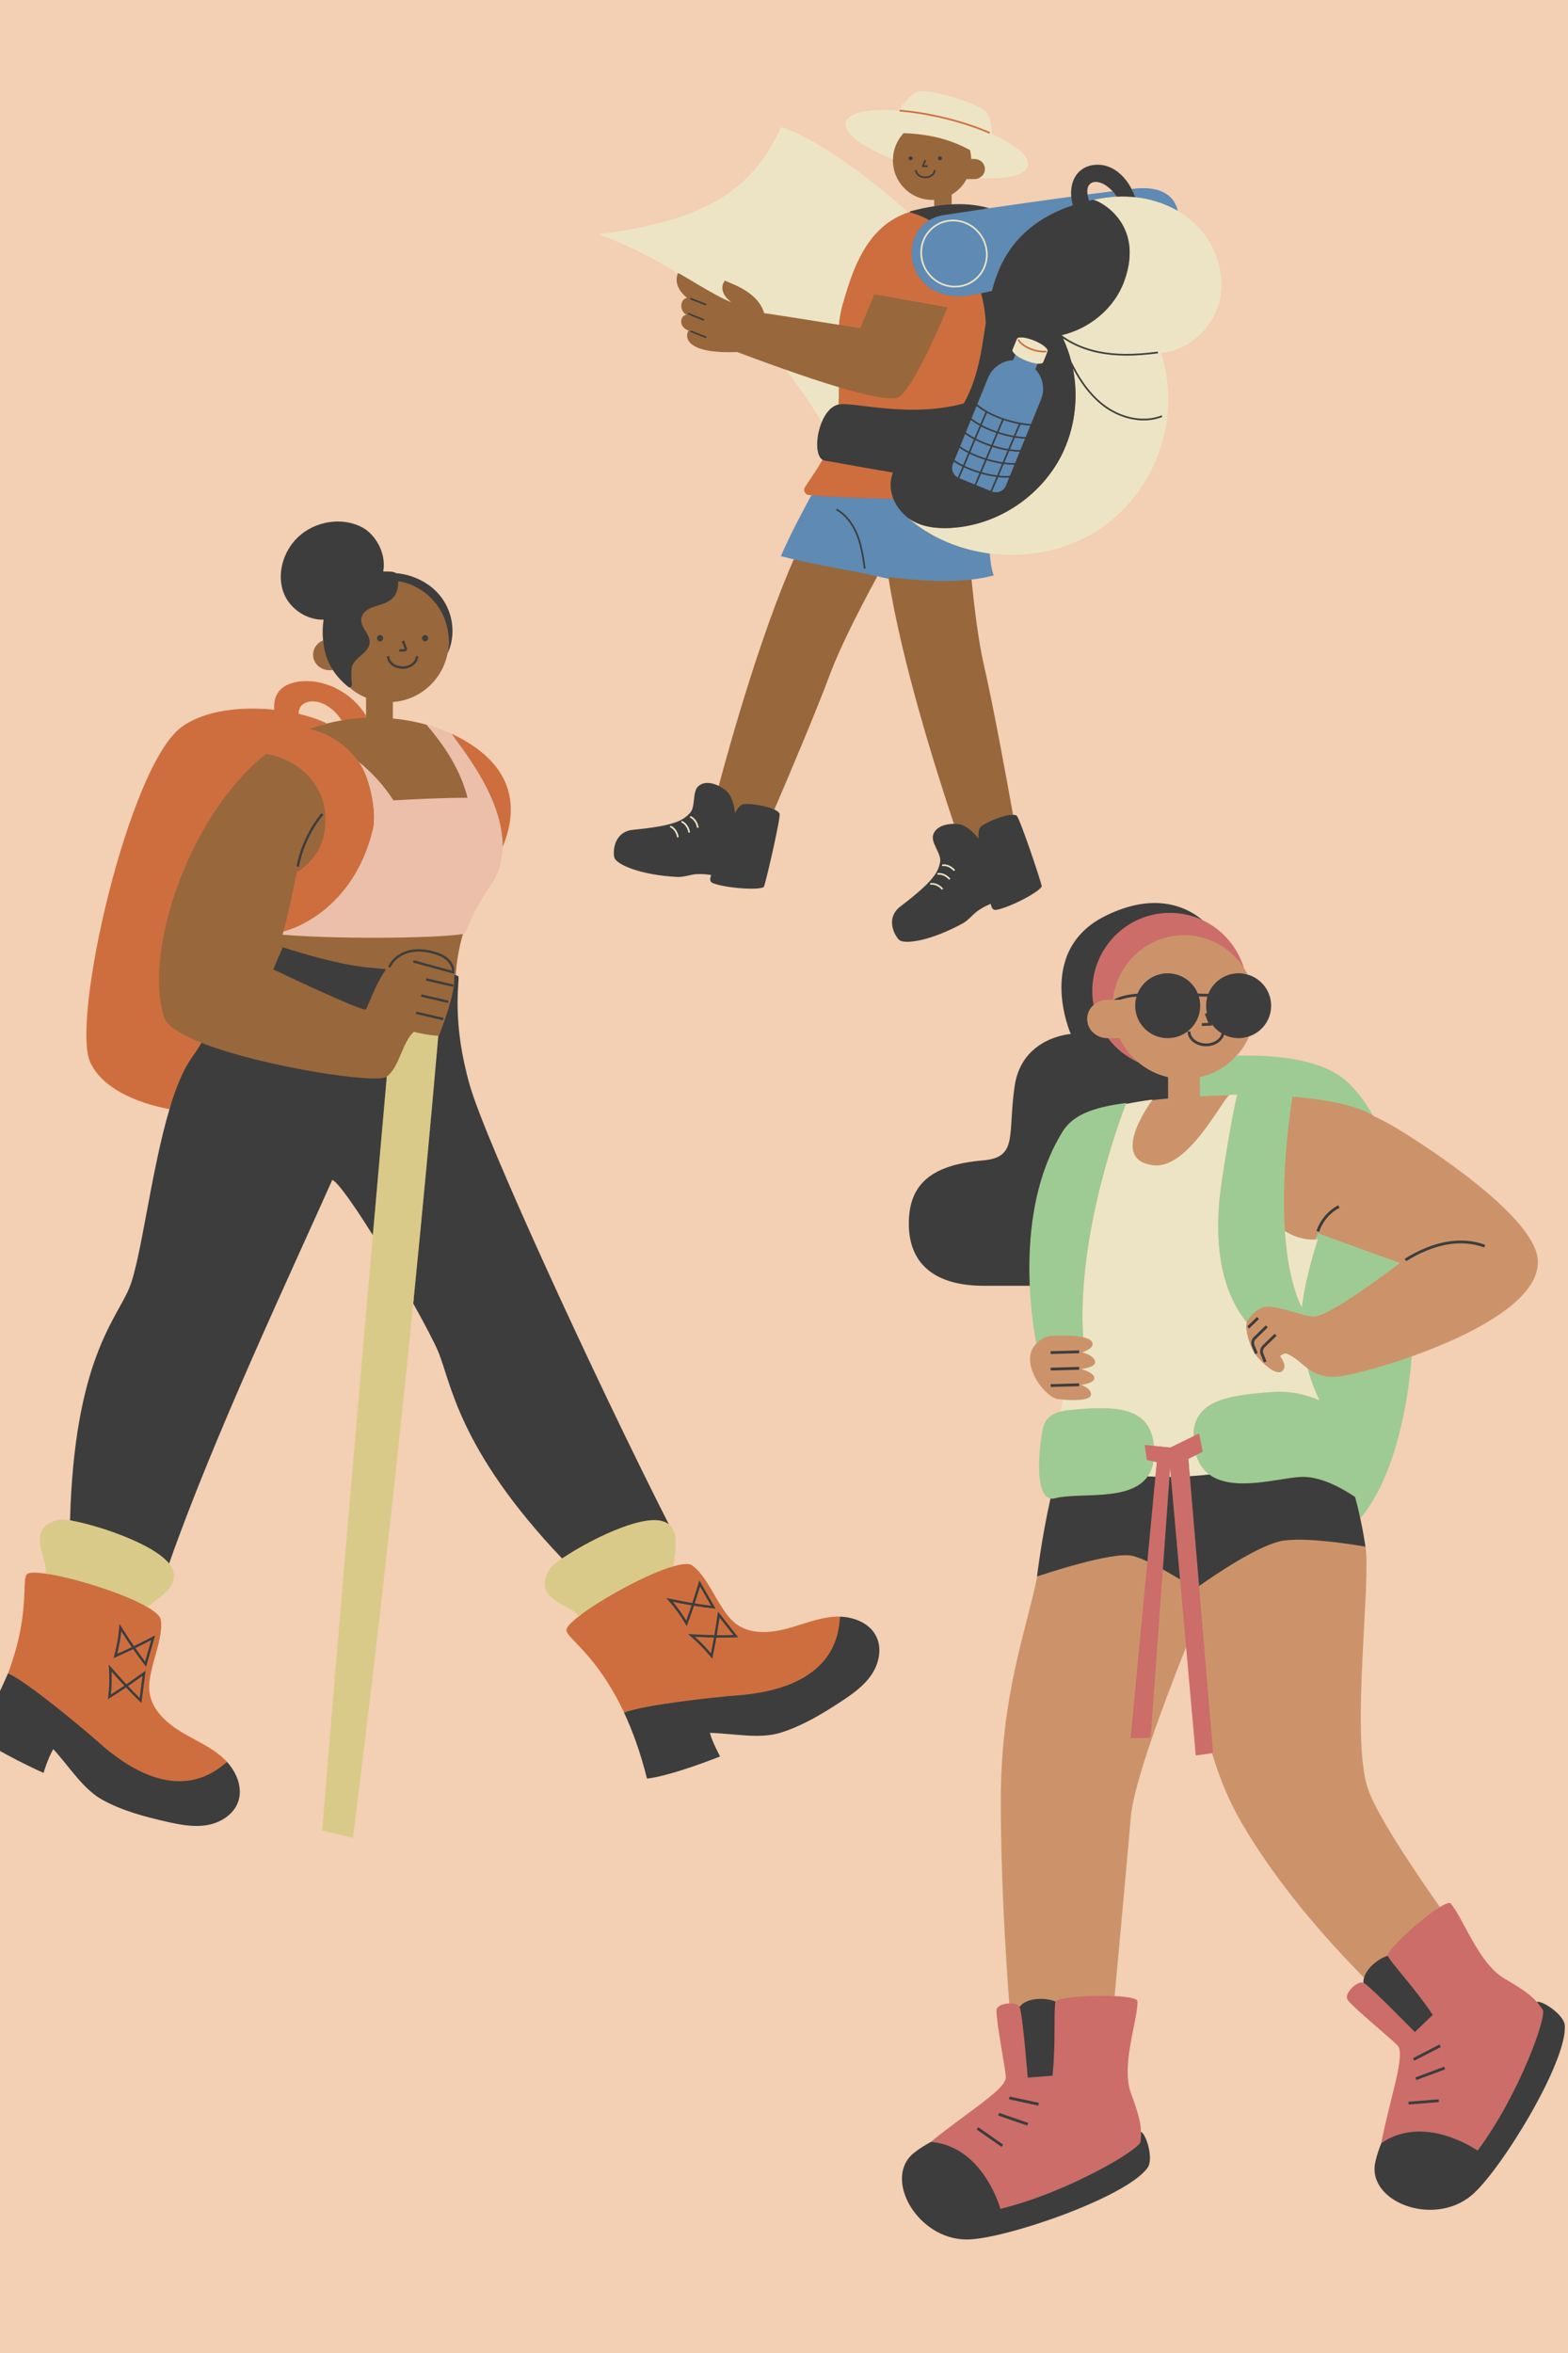 <svg xmlns="http://www.w3.org/2000/svg" xmlns:xlink="http://www.w3.org/1999/xlink" width="400" zoomAndPan="magnify" viewBox="0 0 300 450" height="600" preserveAspectRatio="xMidYMid meet" version="1.0"><defs><clipPath id="b034b38549"><path d="M 0 99 L 168.797 99 L 168.797 350 L 0 350 Z M 0 99 " clip-rule="nonzero"/></clipPath><clipPath id="9d20a16e4b"><path d="M 7 197 L 130 197 L 130 351.504 L 7 351.504 Z M 7 197 " clip-rule="nonzero"/></clipPath><clipPath id="8a23ad5c7c"><path d="M 172 172 L 299.992 172 L 299.992 428.293 L 172 428.293 Z M 172 172 " clip-rule="nonzero"/></clipPath><clipPath id="b824b3d75a"><path d="M 114.543 17 L 234 17 L 234 172 L 114.543 172 Z M 114.543 17 " clip-rule="nonzero"/></clipPath><clipPath id="bb2adeed47"><path d="M 117 29 L 223 29 L 223 180.371 L 117 180.371 Z M 117 29 " clip-rule="nonzero"/></clipPath></defs><rect x="-30" width="360" fill="#ffffff" y="-45" height="540" fill-opacity="1"/><rect x="-30" width="360" fill="#f3cfb3" y="-45" height="540" fill-opacity="1"/><path fill="#99673c" d="M 167.23 313.238 C 166.035 310.73 163.066 309.758 160.688 309.68 L 160.637 309.68 C 160.52 309.676 160.406 309.672 160.289 309.672 L 160.188 309.676 C 160.02 309.676 159.852 309.684 159.684 309.695 L 159.688 309.691 L 159.676 309.695 C 157.562 309.836 155.473 310.492 153.453 311.129 C 152.527 311.422 151.57 311.723 150.613 311.977 C 148.977 312.406 147.449 312.625 146.074 312.625 C 144.129 312.629 142.438 312.191 141.047 311.328 C 140.57 311.035 140.121 310.672 139.664 310.211 C 138.352 308.891 137.273 307.039 136.234 305.246 C 135.477 303.934 134.688 302.578 133.836 301.484 C 133.258 300.746 132.699 300.191 132.129 299.781 C 132.023 299.707 131.797 299.613 131.324 299.613 C 130.75 299.613 129.973 299.75 129.02 300.023 L 128.324 300.223 L 128.379 299.5 C 128.418 298.992 128.484 298.453 128.555 297.887 C 128.719 296.586 128.887 295.242 128.727 294.082 L 128.723 294.051 C 128.59 293.109 128.25 292.426 127.676 291.961 L 127.594 291.895 L 127.547 291.801 C 113.309 263.742 92.496 218.52 89.398 207.691 C 86.566 197.785 86.996 190.996 87.184 188.098 C 87.211 187.645 87.234 187.266 87.234 187.027 C 87.195 187.012 87.141 186.996 87.07 186.98 L 86.887 186.934 C 86.875 186.754 86.855 186.578 86.824 186.418 C 86.961 186.441 87.082 186.465 87.188 186.488 C 87.32 184.328 87.75 181.398 88.578 178.609 C 88.43 178.641 88.238 178.672 88.027 178.703 C 88.051 178.625 88.07 178.543 88.094 178.465 L 88.18 178.18 L 88.469 178.117 C 88.547 178.098 88.602 178.086 88.645 178.074 C 90.625 173.137 92.168 170.91 93.195 169.43 C 93.562 168.895 93.855 168.477 94.09 168.051 C 95.094 166.215 95.625 164.164 95.672 161.945 L 95.672 161.852 L 95.707 161.762 C 97.773 156.777 97.73 152.34 95.582 148.566 C 93.852 145.523 90.516 142.766 86.195 140.797 L 86.07 140.73 L 86.043 140.699 C 84.988 140.262 83.988 139.855 82.949 139.508 L 82.195 139.297 C 82.004 139.059 81.812 138.832 81.637 138.613 C 79.578 138.035 77.406 137.625 75.164 137.41 L 75.164 134.254 C 80.367 133.891 84.617 130.031 85.633 124.973 C 85.781 124.227 85.863 123.457 85.863 122.664 C 86.461 119.723 85.695 116.523 83.738 114.156 C 81.855 111.883 78.859 110.371 75.719 110.117 L 75.57 110.105 L 75.453 110.016 C 75.316 109.906 75.066 109.848 74.652 109.824 C 74.281 109.801 73.898 109.793 73.512 109.793 L 72.727 109.797 L 72.828 109.203 C 73.465 105.562 71.02 102.367 69.168 101.355 C 67.832 100.625 66.266 100.238 64.641 100.238 C 61.953 100.238 59.32 101.262 57.41 103.043 C 54.547 105.719 53.453 110.066 54.812 113.379 C 55.914 116.059 58.809 118.004 61.699 118.004 C 61.766 118.004 61.828 118.004 61.895 118.004 L 62.5 117.984 L 62.406 118.582 C 62.211 119.84 62.18 121.133 62.312 122.43 L 62.352 122.809 L 61.996 122.949 C 61.957 122.965 61.922 122.988 61.883 123.004 C 61.859 122.832 61.832 122.656 61.812 122.48 C 60.691 122.926 59.902 123.98 59.902 125.211 C 59.902 126.84 61.289 128.164 62.996 128.164 L 63.695 128.164 C 63.59 128 63.496 127.828 63.398 127.66 L 63.969 127.66 L 64.117 127.891 C 64.41 128.344 64.723 128.762 65.047 129.129 C 65.852 130.047 66.574 130.668 66.902 130.945 L 67.055 130.965 L 67.168 131.062 C 67.211 131.102 67.258 131.137 67.301 131.172 C 67.227 131.355 67.031 131.469 66.836 131.445 C 67.781 132.273 68.859 132.949 70.035 133.43 L 70.035 137.273 C 69.93 137.277 69.824 137.285 69.715 137.289 L 69.609 137.117 C 67.234 133.254 62.906 130.758 58.59 130.758 C 58.375 130.758 58.164 130.766 57.949 130.777 C 56.961 130.832 54.547 131.152 53.5 132.895 C 53.074 133.609 52.895 134.531 52.961 135.715 L 52.992 136.305 L 52.406 136.242 C 51.02 136.094 49.625 136.02 48.266 136.02 C 42.715 136.02 38.004 137.25 34.996 139.477 C 29.785 143.344 24.492 158.293 21.281 170.996 C 17.535 185.809 16.035 199.242 17.715 202.938 C 19.598 207.07 24.992 210.234 32.52 211.625 L 33.07 211.727 L 32.91 212.262 C 31.113 218.289 29.754 225.555 28.555 231.965 C 27.371 238.266 26.355 243.703 25.203 246.504 C 24.727 247.668 24.055 248.879 23.277 250.281 C 20.02 256.16 14.57 266.004 13.898 290.773 L 13.883 291.352 L 13.316 291.258 C 12.688 291.152 12.164 291.098 11.812 291.098 C 11.637 291.098 11.539 291.113 11.488 291.125 C 9.988 291.449 9.02 292.004 8.527 292.824 C 7.742 294.137 8.277 296.027 8.754 297.695 C 8.992 298.543 9.219 299.34 9.273 300.035 C 9.289 300.254 9.27 300.566 9.211 301.012 L 9.145 301.516 L 8.641 301.445 C 7.805 301.324 7.105 301.262 6.559 301.262 C 6.238 301.262 5.973 301.281 5.777 301.324 C 5.605 301.359 5.531 301.402 5.523 301.402 L 5.504 301.422 C 5.5 301.426 5.488 301.438 5.453 301.504 C 5.441 301.527 5.43 301.555 5.418 301.59 L 5.402 301.637 C 5.387 301.684 5.375 301.734 5.363 301.785 L 5.348 301.836 C 5.332 301.914 5.32 301.996 5.309 302.082 L 5.273 302.395 L 5.262 302.547 L 5.246 302.766 L 5.215 303.297 L 5.188 304.023 C 5.168 304.531 5.148 305.102 5.113 305.766 L 5.059 306.613 C 5.027 307.09 4.984 307.59 4.93 308.121 C 4.93 308.121 4.859 308.75 4.836 308.953 L 4.805 309.219 C 4.773 309.461 4.738 309.715 4.699 309.973 L 4.684 310.09 C 4.641 310.387 4.59 310.688 4.539 310.996 L 4.492 311.266 C 4.449 311.496 4.406 311.727 4.363 311.961 L 4.297 312.289 C 4.246 312.543 4.191 312.801 4.137 313.062 L 4.082 313.305 C 4.008 313.641 3.926 313.988 3.84 314.344 L 3.766 314.621 C 3.699 314.891 3.625 315.164 3.551 315.441 L 3.445 315.812 C 3.367 316.09 3.285 316.367 3.203 316.652 L 3.105 316.973 C 2.984 317.359 2.859 317.754 2.727 318.152 L 2.648 318.383 C 2.535 318.711 2.418 319.047 2.297 319.383 L 2.148 319.785 C 0.703 323.695 -1.293 327.742 -3.789 331.824 C -0.473 334.383 6.137 337.504 8.016 338.371 C 8.352 337.367 9.105 335.246 9.789 334.238 L 10.145 333.707 L 10.574 334.18 C 11.527 335.23 12.414 336.324 13.273 337.387 C 15.375 339.977 17.359 342.426 19.945 343.828 C 23.688 345.859 27.922 346.98 31.938 347.887 C 33.75 348.301 35.684 348.699 37.582 348.699 C 38.242 348.699 38.855 348.652 39.457 348.555 C 42.109 348.125 44.309 346.523 45.062 344.48 C 46.023 341.875 44.656 339.059 43.055 337.293 L 43.023 337.258 C 42.793 337.008 42.566 336.777 42.34 336.574 C 40.77 335.152 38.844 334.105 36.98 333.094 C 36.125 332.633 35.246 332.152 34.398 331.641 C 30.887 329.512 28.805 327.043 28.203 324.301 C 27.695 322 28.465 319.258 29.211 316.605 C 29.871 314.242 30.559 311.801 30.266 309.844 C 30.227 309.609 29.93 308.938 27.922 307.773 L 27.301 307.414 L 27.852 306.949 C 28.246 306.625 28.68 306.297 29.137 305.953 C 31.762 303.973 33.539 302.395 32.457 300.125 C 32.344 299.879 32.18 299.625 31.957 299.348 L 31.785 299.129 L 31.875 298.867 C 38.723 279.305 49.965 254.508 58.172 236.402 C 59.988 232.402 61.699 228.621 63.121 225.441 L 63.32 224.988 L 63.777 225.184 C 64.906 225.676 67.59 229.305 71.762 235.969 L 71.852 236.109 L 71.836 236.281 C 68.773 271.246 64.621 319.223 62.184 349.691 L 67.102 350.863 C 71.316 317.297 75.172 283.109 78.562 249.242 L 78.719 247.656 L 79.5 249.047 C 81.754 253.074 83.434 256.297 84.223 258.117 C 84.695 259.203 85.117 260.523 85.609 262.051 C 87.816 268.938 91.52 280.469 107.906 297.711 L 108.312 298.141 L 107.828 298.473 C 106.113 299.648 105.73 300.145 105.652 300.27 C 104.84 301.574 104.566 302.656 104.809 303.582 C 105.203 305.059 106.93 305.992 108.457 306.812 C 109.227 307.227 109.957 307.621 110.492 308.066 C 110.66 308.207 110.867 308.438 111.148 308.789 L 111.465 309.188 L 111.062 309.5 C 110.453 309.969 109.961 310.395 109.594 310.758 C 108.949 311.398 108.871 311.684 108.859 311.715 L 108.863 311.73 L 108.887 311.836 C 108.895 311.863 108.906 311.887 108.918 311.91 L 108.949 311.973 C 108.969 312.012 108.992 312.051 109.02 312.09 L 109.055 312.145 C 109.098 312.207 109.145 312.273 109.195 312.34 L 109.391 312.578 L 109.504 312.707 L 109.621 312.84 C 109.879 313.125 110.184 313.441 110.531 313.805 C 110.883 314.176 111.277 314.586 111.703 315.051 L 112.254 315.656 C 112.578 316.02 112.922 316.414 113.277 316.836 L 113.387 316.973 C 113.527 317.141 113.945 317.66 113.945 317.66 C 114.117 317.875 114.289 318.098 114.457 318.316 L 114.492 318.359 C 114.676 318.602 114.863 318.855 115.055 319.113 L 115.188 319.301 C 115.332 319.5 115.48 319.707 115.629 319.922 L 115.793 320.16 C 115.949 320.387 116.109 320.625 116.27 320.867 L 116.375 321.027 C 116.57 321.324 116.766 321.629 116.961 321.945 L 117.086 322.152 C 117.242 322.402 117.395 322.66 117.547 322.918 L 117.727 323.227 C 117.879 323.488 118.027 323.75 118.176 324.02 L 118.324 324.289 C 118.52 324.645 118.719 325.012 118.914 325.391 L 119.008 325.582 C 119.172 325.902 119.332 326.227 119.492 326.559 L 119.676 326.934 C 121.469 330.695 122.977 334.953 124.16 339.594 C 128.305 338.988 135.141 336.402 137.07 335.652 C 136.586 334.715 135.59 332.695 135.344 331.5 L 135.215 330.875 L 135.852 330.895 C 137.262 330.941 138.668 331.062 140.027 331.184 C 141.68 331.328 143.238 331.465 144.762 331.465 C 146.551 331.465 147.984 331.273 149.281 330.867 C 153.344 329.582 157.09 327.316 160.535 325.062 C 162.73 323.621 164.824 322.16 166.246 320.113 C 167.785 317.902 168.172 315.203 167.23 313.238 Z M 65.363 137.77 C 64.426 137.934 63.488 138.129 62.555 138.371 C 62.309 138.434 62.07 138.512 61.824 138.582 C 60.488 137.969 58.836 137.43 57.008 137.008 L 56.602 136.91 L 56.621 136.496 C 56.656 135.52 56.992 134.789 57.609 134.324 C 58.227 133.859 58.965 133.625 59.812 133.625 C 60.91 133.625 62.141 134.043 63.188 134.77 C 64.211 135.477 65.109 136.422 65.789 137.504 L 65.906 137.688 C 65.723 137.715 65.543 137.738 65.363 137.77 Z M 86.82 184.949 C 86.922 185.285 86.973 185.629 86.953 185.965 L 86.938 186.246 L 86.711 186.184 C 86.738 185.777 86.773 185.367 86.82 184.949 Z M 86.82 184.949 " fill-opacity="1" fill-rule="nonzero"/><path fill="#ebbfa9" d="M 96.172 161.957 C 96.129 164.117 95.645 166.258 94.527 168.293 C 93.586 170.012 91.742 171.66 89.047 178.418 C 89.023 178.484 88.859 178.547 88.578 178.609 C 85.426 179.301 67.133 179.773 54.043 178.77 C 54.117 178.586 54.195 178.344 54.273 178.082 C 55.699 177.828 67.516 174.164 71.301 158.68 C 72.051 155.605 70.922 150.203 69.566 147.348 C 69.281 146.754 68.945 146.184 68.57 145.637 C 71.18 147.738 73.461 150.25 75.281 153.066 C 80.398 152.785 85.738 152.543 89.461 152.578 C 87.797 146.129 83.984 141.449 81.637 138.617 C 81.625 138.605 81.617 138.59 81.605 138.578 C 83.32 139.035 84.848 139.656 86.367 140.289 C 86.379 140.305 86.391 140.324 86.402 140.34 C 88.922 143.785 96.355 153.031 96.172 161.957 Z M 96.172 161.957 " fill-opacity="1" fill-rule="nonzero"/><path fill="#ce6e3f" d="M 69.566 147.348 C 70.922 150.203 72.051 155.605 71.301 158.68 C 67.516 174.164 55.699 177.828 54.273 178.082 C 54.246 178.086 54.215 178.094 54.195 178.094 C 54.348 177.824 54.672 176.543 55.047 174.934 C 55.754 171.883 56.621 167.66 56.75 166.93 C 56.754 166.91 56.758 166.887 56.762 166.871 C 60.707 164.215 62.684 160.699 62.199 155.309 C 61.863 151.574 59.496 148.18 56.32 146.199 C 54.672 145.168 52.824 144.504 50.914 144.16 C 35.93 156.055 27.332 182.504 31.426 194.609 C 31.992 196.281 34.73 197.93 38.566 199.441 C 37.934 200.469 37.309 201.43 36.707 202.27 C 35.027 204.605 33.633 208.094 32.43 212.121 C 25.805 210.898 19.453 207.965 17.262 203.148 C 13.555 195.008 24.578 146.578 34.699 139.074 C 39.105 135.809 46.176 135.078 52.461 135.742 C 52.398 134.648 52.52 133.559 53.07 132.637 C 54.035 131.027 56.055 130.383 57.922 130.273 C 62.738 129.996 67.523 132.77 70.035 136.852 L 70.035 137.273 C 68.484 137.336 66.922 137.5 65.363 137.77 C 64.727 136.758 63.887 135.867 62.902 135.184 C 61.434 134.168 59.34 133.652 57.91 134.727 C 57.391 135.117 57.152 135.75 57.121 136.516 C 59.227 137 61.098 137.641 62.555 138.371 C 61.449 138.656 60.352 139.004 59.266 139.41 C 62.996 140.297 66.461 142.562 68.57 145.637 C 68.945 146.184 69.281 146.754 69.566 147.348 Z M 133.941 303.395 C 133.562 304.625 133.23 305.676 132.91 306.648 C 134.016 306.828 135.051 306.977 136.059 307.094 C 135.359 305.859 134.652 304.629 133.941 303.395 Z M 131.293 309.922 C 131.629 309.008 131.965 308.051 132.312 307.012 C 131.191 306.82 130.008 306.602 128.723 306.34 C 129.664 307.469 130.523 308.668 131.293 309.922 Z M 137.137 312.719 C 138.211 312.734 139.301 312.727 140.316 312.691 C 139.441 311.578 138.559 310.465 137.676 309.348 C 137.484 310.617 137.309 311.707 137.137 312.719 Z M 160.703 309.176 C 160.699 309.344 160.691 309.516 160.68 309.684 C 160.375 313.98 158.328 322.996 140.844 324.266 C 137.047 324.543 123.207 326.031 119.41 327.539 C 119.348 327.406 119.285 327.281 119.223 327.148 C 119.164 327.023 119.102 326.898 119.043 326.777 C 118.883 326.449 118.723 326.125 118.562 325.812 C 118.531 325.75 118.5 325.684 118.469 325.621 C 118.273 325.246 118.082 324.883 117.887 324.527 C 117.836 324.438 117.789 324.352 117.738 324.262 C 117.59 323.996 117.441 323.734 117.297 323.48 C 117.234 323.379 117.176 323.273 117.117 323.176 C 116.965 322.914 116.812 322.664 116.66 322.414 C 116.617 322.348 116.578 322.277 116.535 322.207 C 116.34 321.898 116.148 321.594 115.957 321.301 C 115.922 321.246 115.887 321.195 115.852 321.141 C 115.691 320.902 115.535 320.668 115.383 320.441 C 115.324 320.363 115.27 320.285 115.215 320.207 C 115.07 319.996 114.926 319.793 114.781 319.594 C 114.738 319.531 114.695 319.469 114.648 319.41 C 114.465 319.152 114.277 318.902 114.094 318.664 C 114.086 318.652 114.078 318.641 114.07 318.633 C 113.895 318.402 113.723 318.184 113.555 317.973 C 113.508 317.914 113.465 317.859 113.422 317.805 C 113.281 317.629 113.141 317.461 113.004 317.293 C 112.965 317.25 112.93 317.203 112.891 317.156 C 112.539 316.738 112.203 316.352 111.883 315.992 C 111.859 315.965 111.836 315.941 111.812 315.914 C 111.668 315.754 111.527 315.598 111.391 315.449 C 111.371 315.43 111.355 315.41 111.336 315.391 C 110.484 314.465 109.766 313.746 109.25 313.176 C 109.211 313.129 109.168 313.082 109.129 313.039 C 109.09 312.992 109.051 312.949 109.012 312.902 C 108.969 312.855 108.93 312.809 108.895 312.762 C 108.863 312.723 108.832 312.684 108.801 312.648 C 108.742 312.57 108.688 312.496 108.641 312.426 C 108.625 312.406 108.613 312.383 108.598 312.363 C 108.566 312.309 108.535 312.258 108.508 312.211 C 108.492 312.184 108.48 312.156 108.469 312.129 C 108.449 312.086 108.43 312.047 108.414 312.004 C 108.406 311.98 108.398 311.957 108.391 311.934 C 108.375 311.879 108.367 311.828 108.363 311.777 C 108.363 311.77 108.359 311.766 108.359 311.758 C 108.348 311.438 108.668 310.969 109.242 310.398 C 109.637 310.008 110.148 309.57 110.758 309.098 C 114.977 305.832 123.773 300.992 128.883 299.539 C 130.555 299.062 131.832 298.949 132.422 299.371 C 133.078 299.844 133.672 300.461 134.23 301.172 C 136.27 303.781 137.797 307.621 140.02 309.855 C 140.426 310.262 140.852 310.617 141.312 310.898 C 143.992 312.559 147.438 312.289 150.488 311.488 C 153.535 310.684 156.496 309.402 159.641 309.191 C 159.645 309.191 159.648 309.191 159.652 309.191 C 159.828 309.18 160.004 309.172 160.184 309.168 C 160.34 309.168 160.492 309.168 160.648 309.176 C 160.668 309.176 160.684 309.176 160.703 309.176 Z M 131.555 310.523 C 131.957 309.453 132.355 308.328 132.766 307.086 C 134.066 307.301 135.277 307.469 136.453 307.598 L 136.898 307.648 L 136.676 307.258 C 135.816 305.746 134.945 304.23 134.074 302.715 L 133.812 302.258 L 133.66 302.762 C 133.211 304.238 132.824 305.457 132.457 306.574 C 131.133 306.352 129.73 306.086 128.168 305.758 L 127.504 305.621 L 127.949 306.133 C 129.145 307.504 130.219 308.992 131.148 310.559 L 131.387 310.969 Z M 141.227 313.117 L 140.949 312.766 C 139.953 311.492 138.945 310.223 137.941 308.949 L 137.383 308.242 L 137.305 308.762 C 137.078 310.289 136.875 311.551 136.676 312.715 C 135.34 312.691 133.91 312.633 132.312 312.543 L 131.637 312.504 L 132.152 312.945 C 133.539 314.125 134.82 315.438 135.969 316.852 L 136.266 317.219 L 136.367 316.754 C 136.605 315.633 136.832 314.461 137.059 313.176 C 138.32 313.191 139.602 313.18 140.781 313.133 Z M 136.02 316.199 C 136.219 315.242 136.406 314.246 136.598 313.168 C 135.461 313.145 134.262 313.102 132.949 313.035 C 134.047 314.012 135.074 315.074 136.02 316.199 Z M 43.43 336.953 C 43.305 337.066 43.18 337.184 43.047 337.293 C 39.762 340.062 31.879 344.863 18.797 333.16 C 15.957 330.621 5.258 321.695 1.531 320.012 C 1.586 319.875 1.629 319.746 1.68 319.609 C 1.73 319.477 1.777 319.344 1.828 319.211 C 1.949 318.875 2.062 318.547 2.172 318.223 C 2.199 318.145 2.227 318.066 2.254 317.992 C 2.383 317.594 2.508 317.207 2.625 316.824 C 2.66 316.719 2.691 316.613 2.723 316.504 C 2.805 316.227 2.887 315.949 2.965 315.676 C 3 315.551 3.031 315.43 3.066 315.309 C 3.141 315.031 3.211 314.762 3.281 314.496 C 3.305 314.402 3.328 314.309 3.352 314.219 C 3.438 313.871 3.52 313.527 3.594 313.191 C 3.613 313.113 3.629 313.035 3.645 312.957 C 3.703 312.695 3.758 312.441 3.809 312.188 C 3.828 312.082 3.852 311.973 3.871 311.867 C 3.914 311.633 3.957 311.406 3.996 311.18 C 4.012 311.09 4.031 311 4.043 310.91 C 4.098 310.605 4.145 310.309 4.188 310.016 C 4.195 309.977 4.199 309.938 4.207 309.898 C 4.242 309.645 4.277 309.395 4.309 309.152 C 4.316 309.066 4.328 308.98 4.34 308.895 C 4.363 308.691 4.387 308.496 4.406 308.301 C 4.414 308.223 4.426 308.145 4.434 308.07 C 4.484 307.543 4.527 307.047 4.562 306.578 C 4.566 306.516 4.57 306.457 4.574 306.395 C 4.586 306.215 4.598 306.039 4.605 305.867 C 4.609 305.812 4.613 305.758 4.617 305.707 C 4.656 304.953 4.68 304.281 4.699 303.703 C 4.699 303.68 4.703 303.652 4.703 303.625 C 4.707 303.508 4.711 303.391 4.719 303.277 C 4.723 303.145 4.727 303.02 4.734 302.898 C 4.738 302.84 4.742 302.789 4.746 302.734 C 4.75 302.656 4.758 302.582 4.762 302.508 C 4.766 302.453 4.77 302.402 4.777 302.348 C 4.781 302.277 4.789 302.211 4.797 302.145 C 4.801 302.102 4.809 302.055 4.812 302.016 C 4.828 301.918 4.844 301.824 4.859 301.738 C 4.863 301.715 4.871 301.695 4.875 301.672 C 4.891 301.609 4.906 301.547 4.922 301.492 C 4.934 301.465 4.941 301.438 4.949 301.414 C 4.969 301.367 4.988 301.32 5.008 301.281 C 5.016 301.262 5.027 301.238 5.039 301.219 C 5.066 301.168 5.102 301.121 5.137 301.082 C 5.137 301.078 5.141 301.074 5.145 301.074 C 5.246 300.965 5.43 300.887 5.676 300.832 C 6.305 300.699 7.367 300.754 8.715 300.945 C 13.992 301.711 23.578 304.672 28.176 307.336 C 29.684 308.211 30.656 309.051 30.762 309.77 C 31.402 314.039 27.77 319.977 28.695 324.195 C 29.371 327.281 31.965 329.574 34.66 331.211 C 37.359 332.844 40.34 334.082 42.68 336.199 C 42.938 336.434 43.188 336.688 43.43 336.953 Z M 27.859 319.516 L 27.438 319.82 C 26.188 320.719 25.145 321.453 24.168 322.117 C 23.254 321.137 22.297 320.07 21.254 318.859 L 20.812 318.344 L 20.855 319.023 C 20.977 320.84 20.926 322.68 20.715 324.488 L 20.66 324.961 L 21.062 324.707 C 22.031 324.102 23.027 323.449 24.105 322.715 C 25 323.664 25.883 324.555 26.727 325.363 L 27.047 325.672 L 27.109 325.23 C 27.34 323.504 27.566 321.77 27.793 320.035 Z M 28.074 318.324 C 28.559 316.656 29.035 314.977 29.52 313.285 L 29.664 312.781 L 29.199 313.02 C 27.828 313.723 26.688 314.297 25.629 314.809 C 24.867 313.703 24.078 312.504 23.227 311.152 L 22.863 310.578 L 22.805 311.258 C 22.656 313.07 22.34 314.883 21.863 316.641 L 21.738 317.098 L 22.172 316.91 C 23.219 316.453 24.301 315.953 25.477 315.387 C 26.223 316.461 26.961 317.473 27.676 318.398 L 27.949 318.75 Z M 21.219 324.07 C 22.039 323.551 22.887 322.992 23.789 322.379 C 23.012 321.547 22.207 320.648 21.344 319.66 C 21.41 321.129 21.367 322.609 21.219 324.07 Z M 26.719 324.727 C 26.906 323.316 27.09 321.906 27.273 320.496 C 26.23 321.242 25.332 321.875 24.484 322.453 C 25.246 323.258 25.992 324.023 26.719 324.727 Z M 27.762 317.766 C 28.16 316.402 28.551 315.031 28.938 313.664 C 27.797 314.246 26.812 314.738 25.891 315.188 C 26.523 316.098 27.152 316.961 27.762 317.766 Z M 22.422 316.301 C 23.309 315.906 24.23 315.48 25.215 315.008 C 24.57 314.07 23.906 313.062 23.199 311.957 C 23.043 313.418 22.785 314.875 22.422 316.301 Z M 86.402 140.34 C 88.922 143.785 96.355 153.031 96.172 161.957 C 97.82 157.984 98.711 153.047 96.02 148.316 C 94.191 145.105 90.75 142.316 86.402 140.34 Z M 86.402 140.34 " fill-opacity="1" fill-rule="nonzero"/><g clip-path="url(#b034b38549)"><path fill="#3d3d3d" d="M 129.227 294.016 C 129.227 294.004 129.223 293.992 129.223 293.98 C 129.227 293.992 129.23 294 129.238 294.008 C 129.234 294.012 129.23 294.012 129.227 294.016 Z M 73.934 205.945 C 72.023 207.316 50.223 204.027 38.566 199.441 C 37.934 200.469 37.309 201.43 36.707 202.27 C 35.027 204.605 33.633 208.094 32.43 212.121 C 28.871 224.051 27.035 240.73 24.738 246.316 C 22.258 252.352 14.227 260.113 13.398 290.762 C 18.207 291.555 29.223 295.098 32.352 299.035 C 40.754 275.031 55.945 242.77 63.578 225.645 C 64.703 226.137 67.836 230.641 71.336 236.234 C 72.422 223.852 73.355 213.254 74.008 205.883 C 73.98 205.902 73.961 205.926 73.934 205.945 Z M 126.855 290.957 C 127.312 291.109 127.684 291.32 127.992 291.57 C 114.094 264.176 92.977 218.363 89.883 207.551 C 86.461 195.578 87.844 188.18 87.73 186.824 C 87.719 186.68 87.543 186.574 87.188 186.488 C 87.086 186.465 86.961 186.441 86.824 186.418 C 87.309 188.965 85.441 194.227 83.977 198.109 C 83.938 198.109 83.895 198.105 83.855 198.102 C 82.371 215.176 80.77 232.238 79.062 249.289 C 81.207 253.121 82.953 256.445 83.762 258.312 C 86.305 264.176 87.418 276.875 107.543 298.059 C 112.258 294.828 122.645 289.535 126.855 290.957 Z M 54.105 181.168 C 53.172 183.277 52.281 185.391 52.281 185.391 C 52.281 185.391 68.613 193.199 69.965 193.066 C 70.438 192.523 71.758 188.285 73.871 185.367 C 72.633 185.25 71.309 185.117 69.883 184.965 C 65.027 184.441 58.598 182.598 54.105 181.168 Z M 167.684 313.02 C 166.473 310.484 163.547 309.27 160.703 309.176 C 160.699 309.348 160.691 309.516 160.68 309.684 C 160.375 313.98 158.328 322.996 140.844 324.266 C 137.047 324.543 123.207 326.031 119.41 327.539 C 119.406 327.535 119.406 327.535 119.406 327.531 C 119.402 327.535 119.402 327.535 119.398 327.535 C 120.992 330.941 122.52 335.074 123.785 340.152 C 128.645 339.586 137.773 335.914 137.773 335.914 C 137.773 335.914 136.148 332.902 135.836 331.398 C 140.672 331.551 145.355 332.633 149.434 331.344 C 153.516 330.055 157.23 327.828 160.812 325.48 C 162.984 324.059 165.176 322.535 166.66 320.398 C 168.145 318.262 168.809 315.367 167.684 313.02 Z M 159.641 309.191 C 159.645 309.191 159.648 309.191 159.652 309.191 C 159.648 309.191 159.645 309.191 159.641 309.191 Z M 160.184 309.172 C 160.336 309.168 160.492 309.172 160.648 309.176 C 160.492 309.172 160.336 309.168 160.184 309.172 Z M 134.074 302.715 C 134.945 304.23 135.816 305.746 136.676 307.258 L 136.898 307.648 L 136.453 307.598 C 135.277 307.469 134.066 307.301 132.766 307.086 C 132.355 308.328 131.957 309.453 131.555 310.523 L 131.387 310.969 L 131.148 310.559 C 130.219 308.992 129.145 307.504 127.949 306.133 L 127.504 305.621 L 128.168 305.758 C 129.73 306.086 131.133 306.352 132.457 306.574 C 132.824 305.457 133.211 304.238 133.66 302.762 L 133.812 302.258 Z M 132.312 307.012 C 131.191 306.82 130.008 306.602 128.723 306.34 C 129.664 307.469 130.523 308.668 131.293 309.922 C 131.629 309.008 131.965 308.051 132.312 307.012 Z M 136.059 307.094 C 135.359 305.859 134.652 304.629 133.941 303.395 C 133.562 304.625 133.23 305.676 132.91 306.648 C 134.016 306.828 135.051 306.977 136.059 307.094 Z M 136.676 312.715 C 136.875 311.551 137.078 310.289 137.305 308.762 L 137.383 308.242 L 137.941 308.949 C 138.945 310.223 139.953 311.492 140.949 312.766 L 141.227 313.117 L 140.781 313.133 C 139.602 313.18 138.32 313.191 137.059 313.176 C 136.832 314.461 136.605 315.633 136.367 316.754 L 136.266 317.219 L 135.969 316.852 C 134.82 315.438 133.539 314.125 132.152 312.945 L 131.637 312.504 L 132.312 312.543 C 133.91 312.633 135.34 312.691 136.676 312.715 Z M 136.598 313.168 C 135.461 313.145 134.262 313.102 132.949 313.035 C 134.047 314.012 135.074 315.074 136.02 316.199 C 136.219 315.242 136.406 314.246 136.598 313.168 Z M 137.137 312.719 C 138.211 312.734 139.301 312.727 140.316 312.691 C 139.441 311.578 138.559 310.465 137.676 309.348 C 137.484 310.617 137.309 311.707 137.137 312.719 Z M 43.43 336.953 C 43.188 336.688 42.938 336.434 42.68 336.199 C 42.938 336.434 43.188 336.688 43.43 336.953 Z M 18.797 333.16 C 15.957 330.621 5.258 321.695 1.531 320.012 C 1.531 320.012 -1.598 327.332 -4.453 331.938 C -0.664 335.043 8.32 339.059 8.32 339.059 C 8.32 339.059 9.344 335.793 10.207 334.52 C 13.461 338.105 15.945 342.23 19.707 344.273 C 23.473 346.312 27.652 347.434 31.828 348.379 C 34.359 348.953 36.977 349.469 39.539 349.055 C 42.102 348.637 44.637 347.098 45.535 344.652 C 46.508 342.02 45.34 339.066 43.43 336.953 C 43.305 337.066 43.18 337.184 43.047 337.293 C 39.762 340.062 31.879 344.863 18.797 333.16 Z M 29.52 313.285 C 29.035 314.977 28.559 316.656 28.074 318.324 L 27.949 318.75 L 27.676 318.398 C 26.961 317.473 26.223 316.461 25.477 315.387 C 24.301 315.953 23.219 316.453 22.172 316.91 L 21.738 317.098 L 21.863 316.641 C 22.34 314.883 22.656 313.07 22.805 311.258 L 22.863 310.578 L 23.227 311.152 C 24.078 312.504 24.867 313.703 25.629 314.809 C 26.688 314.297 27.828 313.723 29.199 313.02 L 29.664 312.781 Z M 25.215 315.008 C 24.57 314.07 23.906 313.062 23.199 311.957 C 23.043 313.418 22.785 314.875 22.422 316.301 C 23.309 315.906 24.23 315.48 25.215 315.008 Z M 28.938 313.664 C 27.797 314.246 26.812 314.738 25.891 315.188 C 26.523 316.098 27.152 316.961 27.762 317.766 C 28.16 316.402 28.551 315.031 28.938 313.664 Z M 27.438 319.82 L 27.859 319.516 L 27.793 320.035 C 27.566 321.77 27.34 323.504 27.109 325.23 L 27.047 325.672 L 26.727 325.363 C 25.883 324.555 25 323.664 24.105 322.715 C 23.027 323.449 22.031 324.102 21.062 324.707 L 20.66 324.961 L 20.715 324.488 C 20.926 322.68 20.977 320.84 20.855 319.023 L 20.812 318.344 L 21.254 318.859 C 22.297 320.07 23.254 321.137 24.168 322.117 C 25.145 321.453 26.188 320.719 27.438 319.82 Z M 23.789 322.379 C 23.012 321.547 22.207 320.648 21.344 319.66 C 21.41 321.129 21.367 322.609 21.219 324.07 C 22.039 323.551 22.887 322.992 23.789 322.379 Z M 27.273 320.496 C 26.23 321.242 25.332 321.875 24.484 322.453 C 25.246 323.258 25.992 324.023 26.719 324.727 C 26.906 323.316 27.09 321.906 27.273 320.496 Z M 77.023 127.895 C 78.668 127.895 80.004 126.82 80.004 125.496 L 79.551 125.496 C 79.551 126.57 78.418 127.441 77.023 127.441 C 75.629 127.441 74.496 126.566 74.496 125.496 L 74.043 125.496 C 74.043 126.82 75.379 127.895 77.023 127.895 Z M 77.34 124.141 L 76.395 124.172 L 76.41 124.629 L 77.355 124.598 C 77.527 124.59 77.688 124.5 77.781 124.355 C 77.879 124.211 77.898 124.031 77.832 123.867 L 77.305 122.512 L 76.879 122.68 L 77.41 124.035 C 77.422 124.066 77.41 124.094 77.402 124.105 C 77.395 124.117 77.375 124.141 77.34 124.141 Z M 72.715 122.641 C 73.043 122.641 73.309 122.375 73.309 122.047 C 73.309 121.719 73.043 121.453 72.715 121.453 C 72.391 121.453 72.125 121.719 72.125 122.047 C 72.125 122.375 72.391 122.641 72.715 122.641 Z M 81.332 122.641 C 81.66 122.641 81.926 122.375 81.926 122.047 C 81.926 121.719 81.66 121.453 81.332 121.453 C 81.004 121.453 80.738 121.719 80.738 122.047 C 80.738 122.375 81.004 122.641 81.332 122.641 Z M 57.188 165.766 C 57.891 162.121 59.508 158.68 61.863 155.812 L 61.516 155.523 C 59.109 158.445 57.457 161.961 56.742 165.68 Z M 74.27 184.883 L 74.688 185.066 C 75.273 183.711 76.598 182.645 78.234 182.219 C 79.621 181.859 81.211 181.926 82.961 182.422 C 84.051 182.73 84.828 183.113 85.41 183.621 C 86.055 184.184 86.445 184.926 86.496 185.652 L 79.148 183.637 L 79.031 184.078 L 86.938 186.246 L 86.953 185.965 C 87.008 185.008 86.543 184.004 85.711 183.277 C 85.074 182.723 84.238 182.312 83.086 181.984 C 81.254 181.465 79.586 181.395 78.117 181.777 C 76.352 182.238 74.91 183.402 74.27 184.883 Z M 79.566 193.91 L 84.742 195.109 L 84.844 194.664 L 79.668 193.469 Z M 80.551 190.617 L 85.727 191.816 L 85.828 191.371 L 80.652 190.176 Z M 81.578 187.086 L 81.477 187.531 L 86.652 188.727 L 86.754 188.285 Z M 67.336 130.938 C 67.207 129.953 67.203 128.57 67.262 127.891 C 67.344 126.855 68.203 126.082 69 125.418 C 69.797 124.754 70.652 123.973 70.727 122.938 C 70.859 121.086 68.41 119.68 69.305 117.723 C 69.453 117.395 69.688 117.109 69.961 116.879 C 71.195 115.84 72.875 115.844 74.211 115.066 C 75.773 114.156 76.105 113.09 76.199 111.301 C 76.203 111.246 76.203 111.195 76.203 111.145 C 81.68 112.039 85.863 116.844 85.863 122.641 C 85.863 123.441 85.785 124.223 85.633 124.977 C 85.73 124.77 85.82 124.559 85.902 124.348 C 87.238 120.863 86.543 116.758 84.125 113.836 C 82.125 111.418 79 109.879 75.762 109.617 C 75.512 109.422 75.152 109.348 74.68 109.32 C 74.246 109.297 73.789 109.285 73.324 109.289 C 73.984 105.516 71.57 102.094 69.406 100.914 C 65.512 98.785 60.316 99.641 57.07 102.676 C 54.164 105.391 52.836 109.887 54.348 113.57 C 55.57 116.543 58.781 118.602 61.91 118.508 C 61.707 119.816 61.676 121.156 61.812 122.484 C 61.891 123.238 62.02 123.988 62.199 124.719 C 62.508 125.945 63.012 127.109 63.695 128.164 C 63.988 128.617 64.312 129.055 64.668 129.465 C 65.371 130.262 66.07 130.91 66.617 131.352 C 66.684 131.406 66.762 131.434 66.84 131.445 C 67.109 131.477 67.375 131.25 67.336 130.938 Z M 67.336 130.938 " fill-opacity="1" fill-rule="nonzero"/></g><g clip-path="url(#9d20a16e4b)"><path fill="#d9ca89" d="M 128.883 299.539 C 123.773 300.992 114.977 305.832 110.758 309.102 C 110.523 308.809 110.32 308.574 110.172 308.449 C 108.012 306.645 101.816 305.48 105.227 300 C 105.48 299.594 106.328 298.891 107.547 298.059 C 112.258 294.824 122.645 289.535 126.855 290.957 C 127.312 291.109 127.688 291.32 127.996 291.57 C 128.734 292.172 129.086 293.02 129.223 293.98 C 129.223 293.992 129.227 294.004 129.227 294.016 C 129.465 295.766 129.004 297.879 128.883 299.539 Z M 32.352 299.035 C 29.223 295.098 18.207 291.555 13.398 290.762 C 12.445 290.605 11.738 290.555 11.383 290.633 C 5.082 291.992 8.562 297.262 8.77 300.07 C 8.785 300.266 8.762 300.574 8.715 300.945 C 13.992 301.707 23.578 304.672 28.176 307.336 C 30.457 305.43 34.523 303.289 32.914 299.906 C 32.773 299.613 32.582 299.324 32.352 299.035 Z M 74.008 205.883 C 73.355 213.254 72.422 223.852 71.336 236.234 C 68.301 270.891 64.094 319.484 61.648 350.078 C 63.809 350.594 65.973 351.109 67.531 351.48 C 71.809 317.469 75.648 283.402 79.062 249.289 C 80.77 232.238 82.371 215.176 83.855 198.102 C 82.355 197.996 80.449 197.684 79.172 197.32 C 76.891 199.414 76.48 204.02 74.008 205.883 Z M 74.008 205.883 " fill-opacity="1" fill-rule="nonzero"/></g><path fill="#cc936b" d="M 175.242 412.082 C 176.164 411.367 177.219 410.688 178.383 410.066 L 179.734 409.328 L 179.34 409.273 C 181.301 407.715 183.27 406.258 185.039 404.953 C 190.32 401.051 193.074 398.93 192.961 397.172 C 192.918 396.512 192.629 394.77 192.293 392.754 C 191.793 389.727 191.164 385.957 191.164 384.562 C 191.164 384.02 192.152 383.676 193.105 383.656 L 193.648 383.641 L 193.609 383.164 C 193.445 383.148 193.273 383.141 193.098 383.145 C 192.309 372.59 191.48 358.242 191.48 344.508 C 191.48 324.234 196.234 312.301 198.41 301.676 C 198.426 301.609 198.441 301.551 198.457 301.488 C 198.535 301.461 198.73 301.395 199.02 301.297 L 199.152 300.719 L 199.023 300.762 C 199.297 298.656 200.129 292.711 201.492 286.691 L 201.609 286.176 L 201.09 286.074 C 198.848 285.641 199.078 278.473 199.941 273.766 C 200.184 272.426 200.625 271.07 203.031 270.453 L 203.344 270.371 L 203.867 267.715 C 203.688 267.703 203.516 267.688 203.352 267.676 C 202.984 267.645 202.645 267.605 202.363 267.566 C 200.453 267.297 196.711 263.09 197.105 259.34 C 197.203 258.426 197.652 257.602 198.266 256.953 C 198.406 256.805 198.555 256.668 198.711 256.539 C 198.27 254.082 197.727 250.332 197.531 245.883 L 197.508 245.395 L 188.246 245.395 C 181.926 245.395 174.398 243.418 174.398 234.016 C 174.398 226.711 178.504 223.246 188.121 222.434 C 193.578 221.973 193.75 219.133 194.059 213.98 C 194.168 212.191 194.289 210.168 194.637 207.781 C 195.926 198.945 204.531 198.277 204.898 198.254 L 205.629 198.207 L 205.336 197.539 C 205.266 197.387 198.73 182.078 211.684 175.637 C 214.926 174.023 218.035 173.207 220.922 173.207 C 225.137 173.207 228.047 174.922 229.742 176.363 L 229.793 176.41 L 229.855 176.438 C 233.02 177.922 235.52 180.512 236.914 183.68 C 237.309 184.148 237.68 184.637 238.008 185.152 C 238.266 185.551 238.5 185.965 238.715 186.387 C 238.5 186.324 238.277 186.277 238.051 186.238 C 238.121 186.363 238.191 186.488 238.258 186.617 L 238.355 186.816 L 238.57 186.879 C 240.992 187.578 242.688 189.824 242.688 192.34 C 242.688 194.762 241.141 196.922 238.844 197.715 L 238.633 197.789 L 238.543 197.992 C 238.484 198.125 238.414 198.25 238.352 198.383 C 238.574 198.332 238.797 198.273 239.012 198.195 C 238.406 199.562 237.59 200.812 236.598 201.902 C 236.434 202.082 236.258 202.254 236.082 202.426 L 236.609 202.414 C 237.25 202.395 237.898 202.387 238.551 202.387 C 247.449 202.387 253.742 203.988 257.258 207.145 C 258.883 208.605 260.402 210.508 261.781 212.805 C 262.219 213.02 262.504 213.191 262.664 213.297 C 262.777 213.371 262.832 213.414 262.832 213.414 C 262.832 213.414 262.824 213.434 262.809 213.461 C 264.301 214.113 265.918 214.965 267.668 216.047 C 279.352 223.258 292.039 232.992 293.957 239.539 C 296.395 247.867 282.031 255.168 270.102 259.406 C 269.922 259.469 269.75 259.527 269.57 259.59 C 268.457 272.98 264.926 284.074 259.867 290.051 L 259.703 290.242 L 259.758 290.484 C 260.125 292.195 260.445 293.949 260.715 295.707 C 261.055 295.766 261.25 295.801 261.25 295.801 C 262.355 302.059 258.441 331.836 261.637 341.852 C 263.098 346.434 269.445 356.109 275.484 364.719 C 275.348 364.805 275.203 364.898 275.055 364.992 C 275.059 365 275.062 365.008 275.066 365.012 L 275.344 365.406 L 275.754 365.156 C 276.68 364.59 277.086 364.477 277.242 364.457 C 278.039 365.449 278.875 366.996 279.84 368.785 C 281.781 372.383 284.199 376.859 287.594 378.84 C 291.059 380.863 292.531 381.926 293.648 383.207 L 293.91 383.484 L 294.25 383.348 C 295.281 383.348 298.746 385.738 298.871 387.363 C 299.387 393.914 286.676 414.961 281.168 419.5 C 278.555 421.652 275.625 422.105 273.625 422.105 C 270.09 422.105 266.637 420.656 264.832 418.41 C 263.668 416.965 263.254 415.297 263.637 413.582 C 263.891 412.445 264.27 411.25 264.77 410.031 L 265.352 408.539 L 265.008 408.766 C 265.523 406.336 266.105 403.98 266.633 401.863 C 268.211 395.5 268.977 392.121 267.766 390.836 C 267.312 390.352 265.977 389.195 264.43 387.855 C 262.105 385.84 259.215 383.332 258.324 382.258 C 258.168 382.07 258.18 381.793 258.348 381.43 C 258.777 380.527 259.965 379.641 260.543 379.641 C 260.598 379.641 260.617 379.652 260.617 379.652 L 261.438 380.09 L 261.371 379.164 C 261.355 378.91 261.387 378.641 261.461 378.367 L 261.543 378.082 L 261.332 377.871 C 261.281 377.812 261.223 377.754 261.168 377.699 C 261.09 377.875 261.02 378.051 260.969 378.227 C 253.457 370.613 244.172 360.031 237.484 348.492 C 235.066 344.324 233.258 339.844 231.906 335.293 L 232.105 335.266 L 232.062 334.758 L 229.246 335.141 L 227.445 314.969 L 226.922 314.891 L 226.934 315.012 C 222.598 325.855 216.883 341.125 216.348 347.551 C 215.859 353.359 214.375 369.637 213.262 381.742 C 213.094 381.734 212.922 381.727 212.75 381.723 L 212.703 382.227 L 213.238 382.254 C 216.18 382.395 216.945 382.746 217.117 382.859 C 217.102 384.125 216.754 385.855 216.355 387.848 C 215.555 391.852 214.555 396.84 215.906 400.523 C 217.285 404.281 217.742 406.035 217.781 407.734 L 217.789 408.047 L 218.137 408.215 L 218.148 408.215 C 218.355 408.355 218.879 409.211 219.238 410.699 C 219.621 412.277 219.59 413.641 219.156 414.258 C 215.367 419.633 192.121 427.781 184.973 427.781 C 179.371 427.781 175.004 423.605 173.582 419.484 C 172.527 416.422 173.133 413.723 175.242 412.082 Z M 220.23 331.316 C 220.109 331.672 219.984 332.023 219.867 332.375 L 220.156 332.375 Z M 220.23 331.316 " fill-opacity="1" fill-rule="nonzero"/><path fill="#9ecb93" d="M 229.402 274.16 L 230.098 277.637 L 228.855 278.258 C 229.371 279.961 230.254 281.168 231.383 282.004 C 235.855 285.305 244.152 282.824 248.562 282.469 C 252.449 282.156 256.805 284.629 259.27 286.301 C 259.625 287.609 259.953 288.969 260.258 290.379 C 265.777 283.859 269.066 272.164 270.102 259.406 C 263.535 261.738 257.703 263.141 255.828 263.277 C 253.102 263.473 251.512 262.688 250.164 261.684 C 250.887 264.191 251.688 266.215 252.453 267.812 C 250.082 266.793 247 265.965 243.508 266.219 C 234.688 266.852 228.34 267.891 228.34 274.68 Z M 202.902 269.957 C 203.336 269.844 203.816 269.754 204.371 269.699 C 213.512 268.754 220.105 268.992 220.77 276.523 L 219.035 276.348 L 219.434 279.23 L 220.695 279.488 C 220.508 280.641 220.129 281.586 219.586 282.359 C 216.16 287.246 206.504 285.336 201.902 286.535 C 201.566 286.621 201.266 286.629 200.992 286.578 C 198.043 286.008 198.684 277.77 199.434 273.672 C 199.68 272.328 200.172 270.656 202.902 269.957 Z M 252.145 235.832 C 256.457 237.48 267.848 241.531 267.848 241.531 C 267.848 241.531 255.008 251.414 251.609 251.75 C 249.641 251.945 246.207 250.117 242.711 249.891 C 240.922 249.777 239.242 251.539 238.645 252.656 C 238.609 252.727 238.578 252.809 238.551 252.891 C 235.453 249.164 231.449 241.184 233.758 225.918 C 235.094 217.074 236.047 212.105 236.715 209.34 C 236.102 209.344 235.57 209.367 235.262 209.422 C 235.242 209.426 235.215 209.445 235.191 209.457 C 233.426 209.496 231.559 209.566 229.578 209.668 L 229.578 206.012 C 232.324 205.383 234.758 203.922 236.598 201.902 C 244.133 201.707 252.91 202.555 257.598 206.762 C 259.5 208.469 261.188 210.688 262.664 213.297 C 261.859 212.766 257.941 210.566 247.277 209.738 C 246.68 213.543 245.125 224.809 245.828 235.434 C 246.188 240.824 247.125 246.051 249.066 250.055 C 249.875 243.711 252.164 236.98 252.164 236.98 C 252.164 236.98 251.969 237.023 251.625 237.047 C 251.797 236.641 251.969 236.238 252.145 235.832 Z M 203.309 216.398 C 205.062 213.566 208.48 211.801 215.488 210.941 C 215.488 210.941 215.465 211 215.422 211.117 C 214.566 213.305 205.977 235.875 207.238 255.738 C 205.395 255.332 202.605 255.422 201.242 255.465 C 200.258 255.492 199.105 256.059 198.266 256.953 C 197.82 254.539 197.227 250.605 197.016 245.902 C 196.625 237.125 197.57 225.66 203.309 216.398 Z M 203.309 216.398 " fill-opacity="1" fill-rule="nonzero"/><path fill="#ede4c5" d="M 202.902 269.957 C 203.336 269.844 203.816 269.754 204.371 269.699 C 213.512 268.754 220.105 268.992 220.77 276.523 L 223.918 276.844 L 228.34 274.68 C 228.34 267.891 234.684 266.852 243.508 266.215 C 247 265.965 250.082 266.793 252.453 267.812 C 251.688 266.215 250.887 264.191 250.164 261.684 C 248.898 260.742 247.852 259.613 246.281 258.922 C 245.754 258.688 245.18 259.133 244.926 259.367 C 245.527 260.18 246.168 261.387 245.383 262.168 C 244.207 263.34 241.258 260.496 240.141 258.961 L 240.129 258.965 L 240.105 258.914 C 240.027 258.801 239.957 258.699 239.902 258.605 C 239.152 257.387 238.117 254.277 238.551 252.895 C 235.453 249.168 231.449 241.184 233.758 225.918 C 235.094 217.078 236.047 212.105 236.715 209.344 C 236.102 209.344 235.57 209.367 235.262 209.422 C 235.242 209.426 235.215 209.445 235.191 209.461 C 233.926 210.172 227.34 223.641 220.691 222.859 C 212.285 221.867 219.625 211.531 220.457 210.395 C 220.508 210.328 220.535 210.289 220.535 210.289 C 220.535 210.289 218.203 210.555 215.422 211.117 C 214.566 213.309 205.977 235.879 207.238 255.742 C 207.996 255.91 208.602 256.16 208.867 256.539 C 209.781 257.832 207.027 258.621 207.027 258.621 C 207.027 258.621 209.125 259.082 209.508 260.293 C 209.887 261.5 206.863 261.832 206.863 261.832 C 206.863 261.832 209.312 262.453 209.379 263.512 C 209.445 264.574 206.84 264.863 206.84 264.863 C 206.84 264.863 208.852 265.492 208.734 266.75 C 208.633 267.836 205.469 267.859 203.352 267.676 Z M 245.828 235.434 C 248.383 237.043 250.633 237.117 251.625 237.047 C 251.969 237.023 252.164 236.984 252.164 236.984 C 252.164 236.984 249.875 243.711 249.066 250.055 C 247.125 246.055 246.188 240.824 245.828 235.434 Z M 224.027 282.461 C 223.934 282.465 223.844 282.465 223.75 282.465 L 223.875 280.73 Z M 221.328 279.621 L 221.062 282.426 C 220.562 282.406 220.07 282.383 219.586 282.355 C 220.129 281.586 220.508 280.641 220.695 279.488 Z M 231.383 282.004 C 230.188 282.137 228.941 282.242 227.645 282.324 L 227.363 279.004 L 228.855 278.258 C 229.371 279.961 230.254 281.168 231.383 282.004 Z M 231.383 282.004 " fill-opacity="1" fill-rule="nonzero"/><path fill="#cc6d6a" d="M 226.531 178.852 C 231.348 178.852 235.578 181.363 238.008 185.152 C 236.773 181.082 233.859 177.75 230.074 175.977 C 228.176 175.082 226.055 174.582 223.82 174.582 C 215.629 174.582 208.988 181.27 208.988 189.52 C 208.988 190.434 209.074 191.328 209.23 192.195 C 209.922 191.582 210.848 191.203 211.871 191.203 L 212.945 191.203 C 213.645 184.266 219.461 178.852 226.531 178.852 Z M 217.773 203.16 C 215.484 202.129 213.504 200.531 212.004 198.543 L 214.211 198.543 C 215.059 200.328 216.281 201.902 217.773 203.16 Z M 219.52 298.629 L 221.062 282.426 L 221.328 279.621 L 220.695 279.488 L 219.434 279.227 L 219.035 276.348 L 220.77 276.523 L 223.918 276.844 L 228.34 274.68 L 229.402 274.16 L 230.098 277.637 L 227.363 279.004 L 227.645 282.324 L 229.414 303.32 L 232.105 335.266 L 231.906 335.293 L 228.781 335.719 L 226.934 315.012 L 225.777 302.062 L 224.027 282.461 L 223.875 280.73 L 223.75 282.465 L 222.477 300.145 L 220.156 332.375 L 216.312 332.402 Z M 192.449 397.203 C 192.348 395.586 190.652 386.934 190.652 384.562 C 190.652 383.621 191.914 383.172 193.094 383.145 C 194.016 383.125 194.883 383.359 195.07 383.82 C 195.074 383.824 195.078 383.828 195.082 383.832 C 195.684 385.461 196.625 397.34 196.625 397.34 L 201.383 396.973 C 202.02 390.84 201.586 384.344 201.945 382.852 C 201.949 382.832 201.969 382.812 201.98 382.797 C 202.453 381.977 208.797 381.527 213.266 381.742 C 215.734 381.863 217.633 382.184 217.633 382.758 C 217.633 386.691 214.422 394.988 216.391 400.348 C 217.82 404.25 218.254 405.996 218.297 407.723 C 218.309 408.309 218.281 408.895 218.227 409.562 C 218.109 411.059 204.379 419.227 191.48 422.414 C 191.457 422.422 191.438 422.426 191.414 422.43 C 190.426 419.176 186.75 410.426 178.141 409.613 C 178.129 409.613 178.117 409.609 178.102 409.609 C 185.199 403.84 192.594 399.5 192.449 397.203 Z M 260.859 379.199 C 260.863 379.203 260.871 379.203 260.875 379.207 C 262.383 380.078 270.695 388.637 270.695 388.637 L 274.129 385.332 C 270.703 380.199 266.219 375.469 265.539 374.09 C 265.531 374.074 265.535 374.047 265.531 374.023 C 265.344 372.906 271.949 366.883 275.484 364.719 C 276.547 364.07 277.332 363.766 277.57 364.051 C 280.086 367.082 282.914 375.52 287.852 378.402 C 291.449 380.5 292.898 381.57 294.035 382.871 C 294.422 383.316 294.77 383.789 295.156 384.336 C 296.02 385.562 290.656 400.582 282.75 411.23 C 282.738 411.25 282.723 411.266 282.711 411.285 C 279.871 409.406 271.445 404.996 264.293 409.84 C 264.281 409.848 264.27 409.855 264.258 409.859 C 266.043 400.906 268.973 392.863 267.391 391.188 C 266.281 390.004 259.445 384.41 257.926 382.582 C 256.859 381.293 259.859 378.664 260.859 379.199 Z M 260.859 379.199 " fill-opacity="1" fill-rule="nonzero"/><g clip-path="url(#8a23ad5c7c)"><path fill="#3d3d3d" d="M 223.82 174.582 C 226.055 174.582 228.176 175.082 230.074 175.977 C 227.414 173.719 221.25 170.309 211.457 175.18 C 197.914 181.91 204.863 197.746 204.863 197.746 C 204.863 197.746 195.496 198.336 194.129 207.707 C 192.762 217.074 194.832 221.352 188.078 221.922 C 178.055 222.77 173.883 226.555 173.883 234.016 C 173.883 242.117 179.332 245.902 188.246 245.902 L 197.016 245.902 C 196.625 237.121 197.57 225.66 203.309 216.398 C 205.062 213.566 208.48 211.801 215.488 210.941 C 215.488 210.941 215.465 211 215.422 211.117 C 218.203 210.555 220.535 210.289 220.535 210.289 C 220.535 210.289 220.508 210.328 220.457 210.395 C 221.426 210.281 222.434 210.176 223.488 210.086 L 223.488 206.012 C 221.348 205.523 219.402 204.527 217.773 203.16 C 215.484 202.129 213.504 200.531 212.004 198.543 L 211.871 198.543 C 209.734 198.543 208.004 196.898 208.004 194.875 C 208.004 193.816 208.477 192.867 209.23 192.195 C 209.074 191.328 208.988 190.434 208.988 189.52 C 208.988 181.27 215.629 174.582 223.82 174.582 Z M 230.758 199.555 C 232.254 199.555 233.496 198.711 233.719 197.617 C 232.98 197.16 232.34 196.562 231.852 195.852 L 231.965 196.141 L 229.949 196.207 L 229.93 195.672 L 231.184 195.629 L 230.508 193.906 L 230.922 193.742 C 230.816 193.289 230.758 192.824 230.758 192.34 C 230.758 191.734 230.848 191.152 231.012 190.602 L 229.371 190.57 C 229.539 191.133 229.633 191.727 229.633 192.34 C 229.633 195.766 226.848 198.543 223.41 198.543 C 219.977 198.543 217.191 195.766 217.191 192.34 C 217.191 191.734 217.281 191.152 217.441 190.602 C 216.445 190.68 215.32 190.848 214.348 191.203 L 213.078 191.203 C 214.371 190.422 216.176 190.133 217.637 190.043 C 218.555 187.754 220.789 186.137 223.41 186.137 C 226.027 186.137 228.262 187.75 229.18 190.027 L 231.195 190.066 C 232.105 187.766 234.348 186.137 236.977 186.137 C 237.582 186.137 238.164 186.227 238.715 186.387 C 241.305 187.137 243.199 189.516 243.199 192.34 C 243.199 195.055 241.445 197.355 239.012 198.195 C 238.371 198.418 237.691 198.543 236.977 198.543 C 235.98 198.543 235.043 198.305 234.207 197.887 C 233.848 199.148 232.438 200.094 230.758 200.094 C 228.805 200.094 227.219 198.824 227.219 197.262 L 227.758 197.262 C 227.758 198.527 229.102 199.555 230.758 199.555 Z M 224.027 282.461 L 225.777 302.062 C 224.801 301.469 223.656 300.793 222.477 300.145 L 223.75 282.465 C 223.844 282.465 223.934 282.465 224.027 282.461 Z M 216.719 297.562 C 212.941 296.598 199.32 301.195 198.457 301.488 C 198.426 301.496 198.41 301.504 198.41 301.504 C 198.41 301.504 199.277 294.148 200.992 286.578 C 201.266 286.629 201.566 286.621 201.902 286.535 C 206.504 285.336 216.16 287.246 219.586 282.355 C 220.07 282.383 220.562 282.406 221.062 282.426 L 219.52 298.633 C 218.484 298.148 217.512 297.766 216.719 297.562 Z M 248.562 282.469 C 252.449 282.156 256.805 284.629 259.27 286.301 C 259.625 287.609 259.953 288.969 260.258 290.379 C 260.633 292.113 260.965 293.922 261.25 295.801 C 261.25 295.801 250.941 293.906 245.633 294.621 C 241.145 295.223 232.094 301.426 229.414 303.32 L 227.645 282.324 C 228.941 282.242 230.188 282.137 231.383 282.004 C 235.855 285.305 244.152 282.82 248.562 282.469 Z M 241.684 258.781 L 242.316 260.375 L 241.812 260.57 L 241.18 258.965 C 240.98 258.383 241.141 257.73 241.582 257.297 L 243.871 255.074 L 244.246 255.461 L 241.957 257.684 C 241.664 257.969 241.559 258.406 241.684 258.781 Z M 242.562 253.855 L 240.273 256.078 C 239.977 256.363 239.871 256.801 240 257.176 L 240.629 258.77 L 240.141 258.961 L 240.129 258.965 L 240.105 258.914 L 239.492 257.359 C 239.297 256.777 239.453 256.125 239.895 255.695 L 242.188 253.469 Z M 238.617 253.691 L 240.5 251.863 L 240.875 252.25 L 238.992 254.078 Z M 206.48 265.105 L 201.023 265.254 L 201.008 264.715 L 206.465 264.566 Z M 206.465 261.414 L 206.48 261.953 L 201.023 262.102 L 201.008 261.562 Z M 206.465 258.262 L 206.48 258.801 L 201.023 258.949 L 201.008 258.41 Z M 269.035 241.195 L 268.75 240.738 C 274.273 237.305 279.594 236.379 284.148 238.066 L 283.957 238.57 C 279.57 236.941 274.41 237.852 269.035 241.195 Z M 252.391 235.59 L 251.879 235.426 C 252.562 233.32 254.082 231.531 256.047 230.508 L 256.297 230.984 C 254.453 231.941 253.031 233.621 252.391 235.59 Z M 174.93 411.68 C 175.918 410.91 177 410.227 178.141 409.613 C 186.75 410.426 190.426 419.176 191.414 422.43 C 191.438 422.426 191.457 422.422 191.48 422.414 C 204.379 419.227 218.109 411.059 218.227 409.562 C 218.281 408.895 218.309 408.309 218.297 407.723 C 218.297 407.723 218.297 407.723 218.301 407.723 C 219.262 408.023 220.773 412.852 219.574 414.551 C 215.539 420.281 192.039 428.293 184.973 428.293 C 175.41 428.293 168.82 416.426 174.93 411.68 Z M 195.07 383.816 C 196.402 381.965 200.129 381.988 201.98 382.797 C 201.969 382.812 201.949 382.832 201.945 382.852 C 201.586 384.344 202.02 390.84 201.383 396.973 L 196.625 397.34 C 196.625 397.34 195.684 385.461 195.082 383.832 C 195.078 383.828 195.074 383.824 195.07 383.816 Z M 193.059 401.48 L 193.172 400.957 L 198.762 402.16 L 198.648 402.688 Z M 190.98 404.586 L 191.156 404.078 L 196.727 406 L 196.551 406.508 Z M 186.859 407.254 L 187.168 406.812 L 191.93 410.141 L 191.621 410.582 Z M 264.293 409.84 C 271.445 404.996 279.871 409.406 282.711 411.285 C 282.723 411.266 282.738 411.25 282.75 411.23 C 290.656 400.582 296.02 385.562 295.156 384.336 C 294.77 383.789 294.422 383.316 294.035 382.871 C 294.035 382.871 294.035 382.871 294.039 382.871 C 294.973 382.492 299.219 385.254 299.383 387.324 C 299.93 394.305 286.938 415.406 281.492 419.895 C 274.117 425.973 261.461 421.012 263.137 413.473 C 263.406 412.25 263.805 411.039 264.293 409.84 Z M 265.531 374.023 C 265.535 374.047 265.531 374.074 265.539 374.09 C 266.219 375.469 270.703 380.199 274.129 385.332 L 270.695 388.637 C 270.695 388.637 262.383 380.078 260.875 379.207 C 260.871 379.203 260.863 379.203 260.859 379.199 C 260.836 378.875 260.879 378.551 260.969 378.227 C 261.508 376.293 263.867 374.5 265.531 374.023 Z M 275.672 391.477 L 270.594 394.094 L 270.348 393.617 L 275.426 390.996 Z M 270.789 397.305 L 276.309 395.246 L 276.496 395.75 L 270.977 397.809 Z M 269.461 401.945 L 275.258 401.484 L 275.301 402.02 L 269.504 402.48 Z M 269.461 401.945 " fill-opacity="1" fill-rule="nonzero"/></g><path fill="#99673c" d="M 228.328 42.953 C 227.391 42.07 226.328 41.281 225.176 40.609 L 225.051 40.539 L 225.02 40.402 C 224.988 40.27 224.957 40.137 224.918 40.004 C 224.168 37.555 222.074 36.312 218.688 36.312 C 218.141 36.312 217.562 36.348 216.969 36.414 L 216.309 36.492 L 216.152 36.184 C 216.105 36.094 216.062 36.004 216.012 35.918 C 214.984 34.082 213.523 32.75 211.895 32.156 C 211.297 31.941 210.645 31.824 210 31.824 C 208.695 31.824 207.523 32.266 206.695 33.066 C 205.629 34.102 205.113 35.746 205.277 37.578 L 205.309 37.891 L 205 37.93 C 199.078 38.73 193.199 39.578 189.312 40.148 L 189.242 40.156 L 189.172 40.137 C 189 40.086 188.824 40.035 188.648 39.992 C 187.051 39.578 185.305 39.367 183.465 39.367 C 183.02 39.367 182.559 39.379 182.094 39.402 L 181.754 39.422 L 181.754 39.102 C 181.859 39.094 181.969 39.086 182.078 39.078 L 182.078 37.215 C 183.285 36.516 184.277 35.484 184.938 34.246 L 186.43 34.246 C 186.746 34.246 187.043 34.176 187.309 34.051 C 187.48 33.973 187.641 33.867 187.781 33.746 C 188.309 33.77 188.828 33.785 189.32 33.785 C 193.395 33.785 196.02 32.98 196.34 31.637 C 196.699 30.113 194.145 27.918 189.664 25.906 L 189.48 25.828 L 189.473 25.629 C 189.34 23.047 188.844 22.039 188.453 21.645 C 186.961 20.152 179.531 17.75 176.406 17.75 C 176.074 17.75 175.812 17.781 175.629 17.836 C 175.105 17.996 174.07 18.73 172.102 21.332 L 171.992 21.473 L 171.816 21.457 C 170.879 21.391 169.973 21.355 169.125 21.355 C 165.051 21.355 162.43 22.156 162.109 23.504 C 161.688 25.266 165.207 27.914 170.871 30.102 C 170.863 30.211 170.848 30.324 170.844 30.438 C 170.844 30.512 170.836 30.582 170.836 30.656 C 170.836 34.836 174.191 38.23 178.336 38.23 C 178.469 38.23 178.602 38.227 178.734 38.219 L 178.734 39.41 L 178.898 39.41 C 178.906 39.41 178.914 39.406 178.922 39.406 L 178.949 39.73 C 177.531 39.949 176.051 40.258 174.426 40.672 L 174.434 40.762 L 174.191 40.84 C 174.082 40.875 173.973 40.914 173.863 40.953 L 173.68 41.016 L 173.539 40.887 C 164.766 32.953 154.996 26.352 149.609 24.699 C 144.078 36.785 135.141 42.18 115.852 44.969 C 120.688 46.828 125.398 49.195 129.871 52.02 L 130.102 52.164 L 130.027 52.348 C 129.883 52.27 129.781 52.215 129.734 52.199 C 129.719 52.23 129.711 52.262 129.695 52.293 C 129.156 53.582 129.438 55.344 131.461 56.977 C 130.121 57.18 129.887 59.414 131.332 60.191 C 130.004 60.395 129.859 62.609 131.77 63.223 C 131.371 63.477 129.77 67.773 141.035 67.32 C 141.434 67.449 145.359 68.965 150.305 70.703 C 150.492 70.77 150.684 70.836 150.875 70.902 C 153.309 73.977 155.535 77.234 157.496 80.594 L 157.578 80.734 L 157.516 80.883 C 156.367 83.648 156.379 86.941 157.539 87.656 L 157.805 87.824 L 157.648 88.098 C 156.824 89.535 155.824 91.035 154.555 92.938 L 154.289 93.332 C 154.164 93.523 154.145 93.766 154.242 93.973 C 154.34 94.18 154.531 94.316 154.762 94.34 C 154.887 94.352 155.754 94.434 155.754 94.434 L 155.523 94.867 C 153.621 98.406 151.656 102.062 149.855 106.137 C 150.496 106.301 151.168 106.469 151.941 106.652 L 152.32 106.742 L 152.188 107.043 C 152.082 107.016 151.977 106.992 151.867 106.969 C 145.742 120.98 140.258 140.066 137.508 150.297 C 137.609 150.344 137.707 150.398 137.805 150.453 L 137.719 150.762 L 137.363 150.586 C 136.664 150.238 135.969 150.059 135.359 150.059 C 134.773 150.059 134.273 150.223 133.875 150.555 C 133.301 151.027 133.199 151.98 133.094 152.992 C 132.984 154 132.871 155.043 132.246 155.707 C 130.848 157.191 129.324 158.223 121.168 159.02 C 119.949 159.141 119.039 159.656 118.453 160.562 C 117.645 161.816 117.703 163.461 117.863 163.938 C 118.191 164.914 122.109 167 129.668 167.395 C 129.715 167.398 129.758 167.398 129.809 167.398 C 130.363 167.398 131.086 167.242 131.723 167.105 C 132.203 167 132.652 166.902 133.016 166.871 C 133.289 166.848 133.594 166.836 133.914 166.836 C 134.273 166.836 136.094 166.855 136.336 167.195 L 136.434 167.344 L 136.348 167.586 C 136.117 168.188 136.168 168.449 136.531 168.598 C 138.141 169.234 141.543 169.629 143.77 169.629 C 145.184 169.629 145.762 169.477 145.891 169.387 C 146.551 167.246 148.945 156.645 148.844 155.715 C 148.781 155.602 148.594 155.383 148.016 155.117 L 147.727 154.984 L 147.852 154.695 C 147.957 154.734 148.059 154.777 148.152 154.82 C 150.75 148.781 156.023 136.395 158.84 128.844 C 160.699 123.859 164.41 116.559 167.867 110.207 C 167.754 110.184 167.645 110.16 167.535 110.133 C 167.551 110.105 167.566 110.078 167.582 110.051 L 167.695 109.836 L 167.938 109.891 C 168.613 110.039 169.305 110.199 170.008 110.367 C 170 110.367 169.984 110.363 169.977 110.363 C 169.992 110.477 170.012 110.594 170.027 110.707 C 172.5 126.484 179.098 147.355 182.508 157.562 C 182.625 157.562 182.742 157.57 182.855 157.574 L 182.961 157.891 L 182.465 157.887 C 181.023 157.887 179.32 158.367 178.863 159.719 C 178.625 160.422 179.039 161.289 179.477 162.207 C 179.914 163.121 180.367 164.066 180.184 164.961 C 179.773 166.957 179.016 168.633 172.492 173.594 C 171.52 174.336 171.016 175.254 170.992 176.332 C 170.961 177.824 171.875 179.195 172.262 179.516 C 172.359 179.598 172.691 179.789 173.605 179.789 C 175.57 179.789 179.363 178.863 184.125 176.262 C 184.625 175.984 185.207 175.43 185.719 174.938 C 186.07 174.598 186.406 174.277 186.699 174.059 C 187.676 173.336 189.207 172.562 189.547 172.562 L 189.836 172.574 L 189.91 172.918 C 190.016 173.48 190.164 173.691 190.457 173.691 C 190.5 173.691 190.547 173.688 190.594 173.68 C 193.293 173.203 198.695 170.215 198.977 169.441 C 198.418 167.273 194.891 156.992 194.312 156.254 C 194.238 156.207 194.09 156.16 193.809 156.152 L 193.543 156.145 L 193.496 155.883 C 193.492 155.867 193.488 155.852 193.488 155.836 C 193.602 155.828 193.715 155.824 193.816 155.824 C 192.77 149.949 190.141 135.434 188.215 127.047 C 187.254 122.879 186.473 116.801 185.879 110.836 C 185.773 110.848 185.664 110.855 185.559 110.867 L 185.527 110.551 L 185.844 110.512 C 187.211 110.352 188.504 110.117 189.699 109.816 C 189.391 108.859 189.168 107.539 189.043 105.887 L 189.012 105.488 L 189.406 105.539 C 190.758 105.715 192.133 105.801 193.496 105.801 C 199.664 105.801 205.707 103.996 210.512 100.719 C 215.523 97.301 219.43 92.152 221.512 86.223 C 223.637 80.172 223.75 73.555 221.82 67.594 L 221.695 67.199 L 222.105 67.168 C 227.16 66.781 231.863 62.551 233.043 57.328 C 234.172 52.348 232.32 46.707 228.328 42.953 Z M 179.059 39.387 L 179.059 39.41 L 179.039 39.391 C 179.047 39.391 179.051 39.391 179.059 39.387 Z M 131.582 60.133 L 131.641 59.988 L 132.34 60.367 L 132.223 60.387 Z M 132.242 57.188 L 131.988 57.227 L 132.062 57.043 Z M 131.988 63.461 L 132.105 63.16 L 132.328 63.25 L 131.992 63.461 Z M 212.914 36.898 C 211.387 37.09 209.777 37.297 208.117 37.516 L 207.801 37.555 L 207.754 37.238 C 207.609 36.25 207.77 35.527 208.238 35.027 C 208.59 34.66 209.074 34.465 209.645 34.465 C 210.289 34.465 211.035 34.715 211.691 35.152 C 212.199 35.488 212.676 35.895 213.109 36.355 L 213.547 36.82 Z M 212.914 36.898 " fill-opacity="1" fill-rule="nonzero"/><path fill="#5e8ab4" d="M 189.367 105.863 C 189.5 107.57 189.746 109.051 190.125 110.043 C 188.746 110.41 187.32 110.664 185.879 110.832 C 180.18 111.508 174.258 110.828 169.977 110.363 C 169.992 110.477 170.012 110.594 170.027 110.707 C 169.293 110.527 168.57 110.363 167.867 110.207 C 167.719 110.176 167.57 110.141 167.422 110.109 C 167.148 110.086 166.883 110.066 166.637 110.051 L 166.625 109.938 C 161.602 108.879 157.211 108.238 151.867 106.969 C 151.066 106.777 150.254 106.578 149.406 106.355 C 151.25 102.129 153.246 98.422 155.238 94.711 C 159.199 95.09 164.848 95.258 170.922 95.371 C 171.496 96.824 172.512 98.129 173.816 99.098 C 173.816 99.098 173.816 99.098 173.82 99.102 C 174.352 99.59 174.914 100.047 175.484 100.461 C 179.555 103.422 184.379 105.223 189.367 105.863 Z M 225.227 39.91 C 224.066 36.098 220 35.742 216.93 36.094 C 216.789 36.109 216.641 36.125 216.496 36.141 C 216.758 36.648 216.984 37.172 217.184 37.707 C 220.055 38.016 222.863 38.887 225.34 40.328 C 225.305 40.191 225.27 40.051 225.227 39.91 Z M 208.074 37.191 C 208.094 37.324 208.117 37.453 208.145 37.582 C 208.203 37.855 208.27 38.129 208.344 38.402 C 208.602 38.344 208.859 38.285 209.113 38.23 C 209.117 38.23 209.125 38.23 209.129 38.23 C 210.918 37.852 212.496 37.668 213.672 37.605 C 213.68 37.605 213.684 37.605 213.691 37.605 C 213.445 37.242 213.172 36.898 212.871 36.578 C 211.344 36.766 209.734 36.973 208.074 37.191 Z M 204.953 37.609 C 199.594 38.332 193.992 39.133 189.262 39.824 C 185.77 40.336 182.75 40.789 180.676 41.109 C 179.57 41.277 178.609 41.629 177.801 42.113 C 171.25 46.016 174.27 58.676 186.195 56.398 C 186.688 56.305 187.199 56.203 187.727 56.094 C 188.391 55.953 189.078 55.801 189.793 55.641 C 189.969 54.949 190.164 54.262 190.387 53.582 C 193.102 45.258 199.238 41.25 205.277 39.258 C 205.184 38.934 205.102 38.605 205.043 38.273 C 205.004 38.055 204.973 37.832 204.953 37.609 Z M 199.555 73.891 C 199.551 73.824 199.547 73.758 199.539 73.695 C 199.523 73.559 199.5 73.426 199.473 73.293 C 199.457 73.211 199.438 73.125 199.414 73.043 C 199.402 72.984 199.387 72.922 199.371 72.863 C 199.344 72.773 199.316 72.684 199.285 72.594 C 199.273 72.555 199.258 72.52 199.246 72.484 C 199.129 72.16 198.984 71.852 198.809 71.555 C 198.797 71.535 198.785 71.516 198.773 71.5 C 198.582 71.18 198.355 70.883 198.102 70.605 C 198.098 70.605 198.098 70.605 198.098 70.605 L 198.523 69.559 C 197.918 69.508 197.125 69.309 196.289 68.969 C 195.453 68.625 194.742 68.211 194.273 67.824 L 193.848 68.875 C 193.844 68.875 193.844 68.875 193.84 68.875 C 193.465 68.891 193.098 68.949 192.738 69.043 C 192.719 69.047 192.699 69.051 192.676 69.059 C 192.562 69.09 192.449 69.121 192.34 69.16 C 192.336 69.16 192.332 69.16 192.328 69.164 C 192.121 69.234 191.914 69.32 191.715 69.418 C 191.68 69.434 191.645 69.449 191.609 69.469 C 191.527 69.508 191.445 69.555 191.363 69.602 C 191.309 69.633 191.254 69.664 191.203 69.699 C 191.129 69.742 191.059 69.789 190.988 69.836 C 190.875 69.914 190.766 69.992 190.66 70.078 C 190.613 70.117 190.566 70.16 190.52 70.203 C 190.445 70.266 190.371 70.328 190.301 70.395 C 190.258 70.441 190.211 70.484 190.168 70.531 C 190.09 70.613 190.012 70.699 189.938 70.785 C 189.91 70.816 189.879 70.848 189.852 70.879 C 189.754 71 189.66 71.129 189.57 71.258 C 189.547 71.297 189.523 71.336 189.5 71.375 C 189.43 71.477 189.367 71.582 189.309 71.691 C 189.285 71.734 189.262 71.777 189.238 71.82 C 189.16 71.969 189.09 72.117 189.023 72.273 C 188.93 72.508 188.738 72.98 188.477 73.625 C 188.395 73.824 188.305 74.043 188.211 74.277 C 188.145 74.438 188.078 74.602 188.008 74.773 C 188.004 74.781 188 74.789 187.996 74.797 C 187.938 74.941 187.879 75.086 187.816 75.238 C 187.723 75.473 187.625 75.715 187.52 75.965 C 187.348 76.395 187.164 76.844 186.973 77.309 C 186.914 77.449 186.859 77.594 186.801 77.734 C 186.5 78.469 186.191 79.23 185.875 80 C 185.836 80.102 185.793 80.203 185.75 80.305 C 185.426 81.105 185.098 81.906 184.785 82.68 C 184.742 82.781 184.703 82.883 184.66 82.98 C 184.316 83.824 183.992 84.625 183.695 85.348 C 183.652 85.453 183.613 85.551 183.574 85.652 C 183.168 86.641 182.836 87.461 182.609 88.008 C 182.566 88.121 182.523 88.219 182.488 88.309 C 182.375 88.586 182.312 88.738 182.312 88.738 C 182.289 88.805 182.266 88.867 182.246 88.934 C 182.238 88.953 182.234 88.973 182.23 88.996 C 182.219 89.039 182.207 89.082 182.199 89.129 C 182.191 89.152 182.191 89.18 182.188 89.207 C 182.18 89.246 182.176 89.285 182.172 89.324 C 182.168 89.352 182.168 89.379 182.164 89.41 C 182.164 89.445 182.16 89.48 182.16 89.516 C 182.16 89.547 182.164 89.578 182.164 89.605 C 182.168 89.641 182.168 89.676 182.172 89.711 C 182.176 89.742 182.18 89.77 182.184 89.801 C 182.188 89.836 182.191 89.867 182.199 89.902 C 182.203 89.93 182.211 89.961 182.219 89.992 C 182.227 90.023 182.234 90.055 182.242 90.086 C 182.254 90.117 182.262 90.148 182.27 90.176 C 182.281 90.207 182.293 90.238 182.305 90.27 C 182.316 90.297 182.328 90.328 182.34 90.355 C 182.355 90.383 182.367 90.414 182.383 90.441 C 182.398 90.469 182.41 90.5 182.426 90.527 C 182.441 90.555 182.461 90.582 182.477 90.609 C 182.492 90.637 182.512 90.664 182.527 90.691 C 182.547 90.715 182.566 90.742 182.586 90.766 C 182.605 90.793 182.625 90.816 182.645 90.844 C 182.668 90.867 182.688 90.891 182.711 90.914 C 182.73 90.938 182.754 90.961 182.777 90.984 C 182.801 91.008 182.824 91.027 182.848 91.051 C 182.875 91.074 182.898 91.094 182.922 91.117 C 182.949 91.137 182.977 91.156 183.004 91.176 C 183.031 91.195 183.055 91.215 183.082 91.234 C 183.117 91.258 183.156 91.277 183.191 91.301 C 183.273 91.344 183.355 91.387 183.441 91.426 L 189.777 94.004 C 190.57 94.328 191.445 94.121 192.012 93.551 C 192.016 93.551 192.016 93.551 192.016 93.551 C 192.062 93.504 192.105 93.453 192.148 93.402 C 192.148 93.402 192.148 93.398 192.152 93.398 C 192.277 93.242 192.383 93.07 192.461 92.875 C 192.461 92.875 198.578 77.871 199.172 76.41 C 199.172 76.41 199.176 76.41 199.176 76.406 C 199.238 76.254 199.289 76.094 199.34 75.938 C 199.352 75.891 199.367 75.844 199.379 75.797 C 199.41 75.676 199.441 75.559 199.465 75.441 C 199.473 75.395 199.484 75.348 199.492 75.301 C 199.52 75.148 199.543 74.992 199.559 74.836 C 199.562 74.793 199.562 74.75 199.562 74.703 C 199.57 74.594 199.578 74.48 199.578 74.367 C 199.578 74.301 199.574 74.238 199.574 74.172 C 199.57 74.078 199.562 73.984 199.555 73.891 Z M 199.555 73.891 " fill-opacity="1" fill-rule="nonzero"/><g clip-path="url(#b824b3d75a)"><path fill="#ede4c5" d="M 149.434 24.309 C 154.402 25.719 164.121 31.934 173.758 40.645 C 172.062 41.242 170.477 42.094 169.074 43.277 C 164.703 46.965 162.812 52.742 161.242 58.238 C 160.883 59.484 160.66 60.789 160.523 62.125 C 155.219 61.273 146.555 59.891 146.215 59.914 C 144.887 55.402 139.062 54.07 138.727 53.637 C 137.586 55.023 138.441 56.734 139.91 57.766 C 137.656 57.094 130.273 52.387 129.734 52.199 C 129.723 52.23 129.711 52.262 129.695 52.293 C 124.926 49.285 119.844 46.762 114.543 44.824 C 134.008 42.18 143.652 37.141 149.434 24.309 Z M 150.305 70.703 C 152.852 73.879 155.164 77.242 157.215 80.758 C 157.922 79.059 159.031 77.66 160.465 77.367 C 160.523 76.297 160.531 75.188 160.516 74.059 C 157.137 73.055 153.508 71.832 150.305 70.703 Z M 170.844 30.441 C 170.898 28.516 171.66 26.77 172.879 25.461 C 174.496 25.508 176.48 25.688 178.68 26.145 C 181.512 26.73 183.891 27.781 185.578 28.695 C 185.723 29.242 185.805 29.816 185.824 30.406 L 186.43 30.406 C 187.543 30.406 188.445 31.266 188.445 32.328 C 188.445 33.086 187.98 33.742 187.309 34.051 C 192.512 34.348 196.223 33.539 196.656 31.711 C 197.074 29.941 194.316 27.645 189.797 25.613 C 189.707 23.848 189.414 22.148 188.684 21.414 C 186.871 19.605 177.668 16.871 175.535 17.523 C 174.555 17.824 173.113 19.457 171.84 21.133 C 166.273 20.723 162.246 21.52 161.793 23.43 C 161.309 25.469 165.047 28.215 170.844 30.441 Z M 228.551 42.719 C 227.574 41.797 226.492 41.004 225.336 40.328 C 222.863 38.887 220.055 38.016 217.184 37.707 C 216.023 37.582 214.852 37.543 213.691 37.605 C 213.684 37.605 213.68 37.605 213.672 37.605 C 212.496 37.668 210.918 37.852 209.129 38.23 C 209.891 38.172 219.266 42.48 215.051 53.879 C 213.156 59.012 208.426 62.867 203.098 64.102 C 203.41 64.336 203.742 64.551 204.082 64.762 C 204.02 64.855 203.984 64.965 203.973 65.078 C 203.766 64.953 203.562 64.824 203.363 64.688 C 204.039 66.117 204.574 67.609 204.965 69.141 C 205.23 69.688 205.527 70.258 205.848 70.836 C 205.781 70.965 205.734 71.098 205.707 71.242 C 205.555 70.973 205.406 70.703 205.266 70.441 C 206.395 76.047 205.656 82.043 203.055 87.145 C 199.434 94.242 192.293 99.438 184.422 100.691 C 180.84 101.262 176.66 101.211 173.82 99.102 C 174.352 99.59 174.914 100.047 175.484 100.461 C 179.555 103.422 184.379 105.223 189.367 105.863 C 196.766 106.812 204.52 105.199 210.695 100.988 C 221.027 93.938 226.211 80.117 222.133 67.492 C 227.504 67.082 232.172 62.656 233.363 57.398 C 234.555 52.145 232.48 46.406 228.551 42.719 Z M 194.547 64.812 C 194.426 65.105 193.824 66.582 193.707 66.875 C 193.609 67.113 193.832 67.457 194.273 67.824 C 194.742 68.211 195.453 68.625 196.289 68.969 C 197.125 69.309 197.918 69.508 198.523 69.559 C 199.102 69.605 199.504 69.52 199.602 69.277 C 199.723 68.984 200.324 67.508 200.441 67.215 C 200.645 66.723 199.488 65.785 197.859 65.121 C 196.23 64.457 194.746 64.32 194.547 64.812 Z M 187.52 44.543 C 188.609 45.918 189.109 47.621 188.938 49.34 C 188.762 51.059 187.934 52.586 186.598 53.641 C 185.488 54.52 184.148 54.98 182.719 54.98 C 180.699 54.98 178.809 54.059 177.531 52.445 C 176.445 51.07 175.945 49.371 176.117 47.652 C 176.293 45.934 177.121 44.406 178.457 43.348 C 179.566 42.473 180.906 42.008 182.336 42.008 C 184.355 42.008 186.246 42.934 187.52 44.543 Z M 187.27 44.746 C 186.055 43.211 184.258 42.328 182.336 42.328 C 180.98 42.328 179.707 42.77 178.656 43.602 C 177.391 44.602 176.602 46.051 176.438 47.684 C 176.273 49.316 176.75 50.938 177.785 52.246 C 179 53.781 180.797 54.66 182.719 54.66 C 184.074 54.66 185.348 54.219 186.398 53.387 C 187.664 52.387 188.453 50.938 188.617 49.305 C 188.781 47.672 188.305 46.051 187.27 44.746 Z M 180.461 165.305 C 180.383 165.305 180.301 165.309 180.219 165.32 L 180.258 165.641 C 180.281 165.637 180.305 165.637 180.328 165.637 C 180.18 165.988 179.973 166.461 179.719 166.961 C 179.586 166.957 179.453 166.961 179.309 166.98 L 179.348 167.297 C 179.418 167.289 179.488 167.285 179.555 167.285 C 179.258 167.844 178.914 168.414 178.543 168.883 C 178.352 168.863 178.152 168.859 177.941 168.887 L 177.98 169.207 C 178.082 169.191 178.18 169.191 178.277 169.191 C 178.164 169.309 178.055 169.418 177.941 169.516 L 181.238 171.129 L 184.207 165.473 L 180.57 165.027 C 180.57 165.027 180.531 165.129 180.461 165.305 Z M 132.273 156.133 C 132.215 156.098 132.152 156.062 132.086 156.035 L 131.953 156.328 C 131.961 156.328 131.965 156.332 131.969 156.336 C 131.617 156.566 131.18 156.844 130.707 157.105 C 130.625 157.059 130.535 157.008 130.441 156.965 L 130.309 157.258 C 130.328 157.27 130.348 157.281 130.367 157.293 C 129.781 157.602 129.156 157.883 128.582 158.039 C 128.488 157.98 128.387 157.922 128.277 157.871 L 128.156 158.133 C 127.973 158.164 127.797 158.18 127.633 158.172 L 129 161.578 L 134.992 159.371 L 132.809 155.754 C 132.809 155.754 132.605 155.906 132.273 156.133 Z M 132.273 156.133 " fill-opacity="1" fill-rule="nonzero"/></g><path fill="#ce6e3f" d="M 187.727 56.094 C 188.199 57.887 188.504 59.777 188.613 61.734 C 188.273 63.926 187.965 66.133 187.52 68.305 C 186.891 71.367 185.938 74.469 184.395 77.164 C 173.828 80.016 163.488 76.828 160.535 77.352 C 160.512 77.355 160.488 77.363 160.465 77.367 C 160.523 76.297 160.531 75.188 160.516 74.059 C 165.492 75.535 169.918 76.543 171.629 76.07 C 174.578 75.258 181.293 58.773 181.293 58.773 L 167.289 56.281 L 164.574 62.777 C 164.574 62.777 162.883 62.504 160.523 62.125 C 160.66 60.789 160.883 59.484 161.242 58.238 C 162.812 52.742 164.703 46.965 169.074 43.277 C 170.477 42.094 172.062 41.242 173.758 40.645 C 173.867 40.609 173.977 40.57 174.09 40.531 C 174.094 40.582 174.125 40.633 174.184 40.648 C 175.434 40.957 176.645 41.457 177.801 42.113 C 171.25 46.016 174.27 58.676 186.195 56.398 C 186.688 56.305 187.199 56.203 187.727 56.094 Z M 170.426 92.207 C 170.473 91.562 170.625 90.945 170.855 90.359 C 165.074 89.43 159.285 88.281 157.883 88.113 C 157.691 88.094 157.523 88.031 157.367 87.934 C 156.492 89.461 155.406 91.078 154.02 93.152 C 153.613 93.762 154 94.586 154.727 94.664 C 154.891 94.68 155.066 94.695 155.238 94.711 C 159.199 95.09 164.848 95.258 170.922 95.371 C 170.527 94.367 170.34 93.293 170.426 92.207 Z M 172.105 20.992 L 172.078 21.312 C 174.668 21.52 177.539 21.984 180.391 22.664 C 183.598 23.426 186.672 24.426 189.281 25.559 L 189.41 25.262 C 186.785 24.125 183.691 23.117 180.465 22.352 C 177.598 21.668 174.707 21.199 172.105 20.992 Z M 200.199 67.055 C 198.266 67.27 195.621 66.16 194.957 64.859 L 194.672 65.004 C 195.336 66.309 197.695 67.402 199.688 67.402 C 199.871 67.402 200.055 67.395 200.234 67.375 Z M 200.199 67.055 " fill-opacity="1" fill-rule="nonzero"/><g clip-path="url(#bb2adeed47)"><path fill="#3d3d3d" d="M 148.152 154.82 C 146.426 154.023 143.078 153.586 142.164 153.809 C 141.316 154.02 140.633 155.52 140.633 155.52 C 140.633 155.52 140.398 152.457 138.906 151.207 C 138.492 150.859 138.012 150.543 137.508 150.297 C 136.195 149.645 134.703 149.445 133.668 150.305 C 132.367 151.379 133.156 154.27 132.012 155.484 C 130.656 156.922 129.09 157.918 121.137 158.695 C 117.266 159.074 117.254 163.16 117.555 164.043 C 117.988 165.32 122.395 167.34 129.652 167.719 C 130.664 167.773 132.172 167.273 133.043 167.195 C 134.41 167.082 136.109 167.293 136.074 167.395 C 135.973 167.668 135.551 168.559 136.41 168.898 C 138.992 169.918 145.93 170.344 146.191 169.52 C 146.793 167.605 149.414 156.195 149.152 155.605 C 149.023 155.316 148.656 155.055 148.152 154.82 Z M 129.535 160.148 C 129.535 160.133 129.391 158.734 128.141 158.164 L 128.277 157.871 C 129.699 158.523 129.852 160.055 129.855 160.117 Z M 131.699 159.242 C 131.699 159.227 131.555 157.832 130.309 157.258 L 130.441 156.965 C 131.863 157.617 132.016 159.148 132.02 159.215 Z M 133.348 158.309 C 133.344 158.297 133.203 156.898 131.953 156.328 L 132.086 156.035 C 133.512 156.684 133.66 158.215 133.668 158.281 Z M 164.191 102.336 C 164.992 104.395 165.305 106.598 165.605 108.73 L 165.289 108.777 C 164.988 106.664 164.68 104.477 163.891 102.453 C 163.277 100.879 162.094 98.754 159.941 97.562 L 160.098 97.281 C 162.332 98.516 163.559 100.715 164.191 102.336 Z M 178.898 39.41 C 179.957 39.25 181.02 39.133 182.078 39.078 C 184.32 38.965 186.555 39.113 188.73 39.676 C 188.91 39.723 189.086 39.773 189.262 39.824 C 185.77 40.336 182.754 40.789 180.676 41.109 C 179.57 41.277 178.613 41.629 177.801 42.113 C 176.645 41.457 175.434 40.957 174.184 40.648 C 174.125 40.633 174.094 40.582 174.09 40.531 C 174.086 40.477 174.113 40.418 174.18 40.402 C 175.73 40 177.312 39.652 178.898 39.41 Z M 222.258 79.441 C 218.836 80.809 214.414 79.93 210.988 77.203 C 208.156 74.945 206.258 71.797 204.965 69.141 C 204.574 67.609 204.039 66.117 203.363 64.688 C 205.273 66 207.57 66.961 210.105 67.488 C 211.789 67.836 213.555 68.008 215.523 68.008 C 217.332 68.008 219.316 67.863 221.566 67.57 L 221.523 67.25 C 216.863 67.855 213.363 67.832 210.172 67.172 C 207.473 66.613 205.055 65.555 203.098 64.102 C 208.43 62.867 213.156 59.012 215.051 53.879 C 219.266 42.48 209.891 38.172 209.129 38.23 C 209.125 38.23 209.117 38.23 209.113 38.23 C 208.859 38.285 208.602 38.344 208.344 38.402 C 208.27 38.129 208.203 37.855 208.145 37.582 C 208.117 37.453 208.094 37.324 208.074 37.191 C 207.973 36.492 208.004 35.75 208.477 35.254 C 209.238 34.453 210.594 34.812 211.512 35.422 C 212.008 35.754 212.465 36.145 212.871 36.578 C 213.172 36.898 213.445 37.242 213.691 37.605 C 214.852 37.543 216.023 37.582 217.184 37.707 C 216.984 37.172 216.758 36.648 216.496 36.141 C 216.43 36.012 216.367 35.883 216.297 35.758 C 215.332 34.035 213.863 32.523 212.004 31.852 C 210.148 31.176 207.887 31.461 206.469 32.836 C 205.227 34.039 204.797 35.871 204.953 37.609 C 204.973 37.832 205.004 38.055 205.043 38.273 C 205.102 38.605 205.188 38.934 205.281 39.258 C 199.238 41.25 193.102 45.258 190.387 53.582 C 190.164 54.262 189.969 54.949 189.793 55.641 C 189.078 55.801 188.391 55.953 187.727 56.094 C 188.199 57.887 188.504 59.777 188.613 61.73 C 188.273 63.926 187.965 66.133 187.52 68.301 C 186.891 71.367 185.938 74.465 184.395 77.164 C 173.828 80.016 163.488 76.828 160.535 77.352 C 160.512 77.355 160.488 77.363 160.465 77.367 C 159.031 77.66 157.922 79.059 157.215 80.758 C 156.066 83.527 155.992 87.082 157.367 87.934 C 157.523 88.031 157.691 88.094 157.883 88.113 C 159.285 88.281 165.074 89.43 170.855 90.359 C 170.625 90.945 170.473 91.562 170.426 92.207 C 170.34 93.293 170.527 94.367 170.922 95.371 C 171.496 96.824 172.512 98.129 173.816 99.098 C 173.816 99.098 173.816 99.098 173.82 99.098 C 176.664 101.211 180.84 101.262 184.422 100.691 C 192.293 99.434 199.434 94.242 203.055 87.145 C 205.656 82.039 206.395 76.047 205.266 70.438 C 206.543 72.848 208.312 75.48 210.789 77.453 C 213.199 79.371 216.094 80.398 218.812 80.398 C 220.059 80.398 221.27 80.184 222.375 79.738 Z M 186.848 77.621 C 187.352 78.047 187.93 78.445 188.555 78.805 C 188.207 79.605 187.875 80.375 187.559 81.125 C 186.945 80.781 186.379 80.406 185.875 79.996 C 186.207 79.188 186.535 78.387 186.848 77.621 Z M 189.547 85.371 C 189.332 85.883 189.121 86.387 188.91 86.887 C 188.805 87.141 188.695 87.398 188.59 87.656 C 187.586 87.344 186.582 86.957 185.648 86.496 C 185.762 86.223 185.875 85.953 185.988 85.684 C 186.195 85.188 186.406 84.684 186.621 84.176 C 187.543 84.648 188.543 85.047 189.547 85.371 Z M 186.738 83.891 C 187.055 83.137 187.383 82.367 187.719 81.57 C 188.633 82.055 189.625 82.465 190.629 82.805 C 190.297 83.586 189.977 84.344 189.664 85.09 C 188.664 84.766 187.664 84.363 186.738 83.891 Z M 188.469 87.938 C 188.156 88.684 187.84 89.441 187.512 90.219 C 186.512 89.922 185.5 89.547 184.551 89.098 C 184.887 88.309 185.211 87.539 185.527 86.785 C 186.465 87.242 187.469 87.629 188.469 87.938 Z M 188.777 88.035 C 189.793 88.336 190.793 88.559 191.711 88.699 C 191.406 89.426 191.098 90.164 190.773 90.926 C 189.863 90.805 188.855 90.602 187.824 90.309 C 188.148 89.531 188.469 88.777 188.777 88.035 Z M 188.898 87.75 C 189.004 87.504 189.105 87.258 189.207 87.012 C 189.422 86.504 189.637 85.988 189.855 85.469 C 190.855 85.777 191.852 86.016 192.773 86.168 C 192.555 86.684 192.344 87.191 192.133 87.695 C 192.035 87.93 191.934 88.164 191.836 88.402 C 190.922 88.27 189.918 88.047 188.898 87.75 Z M 189.973 85.188 C 190.285 84.445 190.605 83.688 190.938 82.906 C 191.926 83.223 192.914 83.469 193.84 83.637 C 193.516 84.406 193.199 85.148 192.895 85.879 C 191.977 85.727 190.977 85.496 189.973 85.188 Z M 191.059 82.621 C 191.371 81.887 191.695 81.129 192.035 80.344 C 193.012 80.668 193.996 80.926 194.922 81.109 C 194.59 81.879 194.27 82.625 193.965 83.348 C 193.043 83.184 192.051 82.941 191.059 82.621 Z M 190.75 82.52 C 189.746 82.184 188.754 81.766 187.844 81.281 C 188.16 80.531 188.488 79.762 188.836 78.965 C 189.738 79.461 190.727 79.887 191.73 80.238 C 191.391 81.023 191.062 81.785 190.75 82.52 Z M 185.75 80.305 C 186.258 80.707 186.824 81.078 187.434 81.414 C 187.098 82.211 186.77 82.984 186.453 83.738 C 185.852 83.414 185.289 83.062 184.785 82.676 C 185.098 81.906 185.426 81.105 185.75 80.305 Z M 184.66 82.98 C 185.168 83.359 185.73 83.711 186.332 84.027 C 186.117 84.543 185.902 85.055 185.691 85.559 C 185.582 85.824 185.469 86.086 185.359 86.352 C 184.766 86.047 184.203 85.711 183.695 85.348 C 183.992 84.625 184.316 83.824 184.66 82.98 Z M 183.574 85.648 C 184.086 86.008 184.645 86.336 185.238 86.641 C 184.922 87.395 184.598 88.164 184.262 88.957 C 183.676 88.668 183.121 88.352 182.609 88.008 C 182.836 87.461 183.168 86.637 183.574 85.648 Z M 182.312 88.738 C 182.312 88.738 182.379 88.582 182.488 88.305 C 183 88.645 183.559 88.957 184.141 89.246 C 183.852 89.922 183.559 90.617 183.25 91.332 C 182.328 90.844 181.91 89.727 182.312 88.738 Z M 183.543 91.465 C 183.852 90.75 184.145 90.059 184.43 89.383 C 185.379 89.828 186.391 90.203 187.391 90.504 C 187.094 91.199 186.789 91.918 186.473 92.656 Z M 186.77 92.777 C 187.094 92.027 187.402 91.301 187.703 90.594 C 188.727 90.883 189.734 91.094 190.648 91.219 C 190.285 92.082 189.906 92.969 189.508 93.895 Z M 192.461 92.875 C 192.035 93.918 190.852 94.422 189.805 94.016 C 190.215 93.062 190.605 92.148 190.98 91.262 C 191.512 91.324 192.008 91.355 192.445 91.355 C 192.676 91.355 192.891 91.348 193.09 91.328 C 192.699 92.285 192.461 92.875 192.461 92.875 Z M 193.227 90.992 C 192.664 91.066 191.938 91.055 191.105 90.965 C 191.426 90.207 191.738 89.469 192.039 88.746 C 192.68 88.832 193.27 88.875 193.789 88.875 C 193.895 88.875 193.992 88.871 194.094 88.867 C 193.77 89.664 193.473 90.387 193.227 90.992 Z M 194.227 88.543 C 193.652 88.582 192.945 88.547 192.164 88.449 C 192.254 88.238 192.344 88.027 192.43 87.816 C 192.648 87.293 192.871 86.762 193.098 86.223 C 193.836 86.332 194.516 86.391 195.102 86.391 C 194.797 87.141 194.504 87.863 194.227 88.543 Z M 195.23 86.074 C 194.652 86.086 193.969 86.035 193.223 85.93 C 193.527 85.199 193.84 84.461 194.164 83.695 C 194.871 83.812 195.535 83.883 196.117 83.902 C 195.82 84.629 195.523 85.359 195.23 86.074 Z M 196.246 83.594 C 195.668 83.582 195.004 83.516 194.289 83.402 C 194.598 82.68 194.914 81.938 195.246 81.168 C 195.922 81.289 196.562 81.367 197.137 81.406 C 196.852 82.105 196.551 82.844 196.246 83.594 Z M 200.441 67.215 C 200.324 67.508 199.723 68.984 199.602 69.277 C 199.504 69.52 199.102 69.605 198.523 69.559 L 198.098 70.605 C 199.512 72.117 200.004 74.367 199.172 76.41 C 198.98 76.883 198.211 78.766 197.262 81.098 C 194.336 80.953 189.59 79.598 186.973 77.309 C 187.969 74.867 188.793 72.844 189.027 72.273 C 189.859 70.234 191.781 68.973 193.848 68.875 L 194.273 67.824 C 193.832 67.457 193.609 67.113 193.707 66.875 C 193.824 66.582 194.426 65.105 194.547 64.812 C 194.746 64.32 196.23 64.457 197.859 65.121 C 199.488 65.785 200.645 66.723 200.441 67.215 Z M 175.074 32.512 L 175.395 32.512 C 175.395 33.203 176.129 33.762 177.027 33.762 C 177.93 33.762 178.664 33.203 178.664 32.512 L 178.984 32.512 C 178.984 33.379 178.105 34.086 177.027 34.086 C 175.949 34.086 175.074 33.379 175.074 32.512 Z M 177.473 31.961 L 176.348 31.922 L 176.879 30.566 L 177.18 30.684 L 176.812 31.617 L 177.484 31.641 Z M 179.449 30.27 C 179.449 30.055 179.625 29.883 179.836 29.883 C 180.051 29.883 180.223 30.055 180.223 30.27 C 180.223 30.48 180.051 30.656 179.836 30.656 C 179.625 30.656 179.449 30.48 179.449 30.27 Z M 173.832 30.27 C 173.832 30.055 174.008 29.883 174.219 29.883 C 174.434 29.883 174.605 30.055 174.605 30.27 C 174.605 30.48 174.434 30.656 174.219 30.656 C 174.008 30.656 173.832 30.48 173.832 30.27 Z M 194.516 155.996 C 194.352 155.887 194.109 155.832 193.816 155.824 C 192.051 155.777 188.359 157.395 187.629 158.137 C 187.016 158.762 187.223 160.398 187.223 160.398 C 187.223 160.398 185.418 157.914 183.488 157.633 C 183.172 157.586 182.844 157.562 182.512 157.559 C 180.82 157.551 179.055 158.137 178.555 159.613 C 178.016 161.211 180.199 163.258 179.863 164.895 C 179.465 166.828 178.656 168.496 172.297 173.336 C 169.199 175.688 171.336 179.172 172.051 179.766 C 173.09 180.625 177.902 180.031 184.281 176.547 C 185.172 176.059 186.191 174.84 186.895 174.32 C 187.996 173.504 189.551 172.789 189.574 172.898 C 189.637 173.184 189.742 174.16 190.652 174 C 193.383 173.516 199.516 170.234 199.301 169.395 C 198.809 167.449 195.051 156.363 194.516 155.996 Z M 180.207 170.164 C 180.199 170.152 179.34 169.039 177.98 169.207 L 177.941 168.887 C 179.496 168.691 180.426 169.918 180.465 169.969 Z M 181.574 168.254 C 181.566 168.242 180.711 167.129 179.348 167.297 L 179.309 166.977 C 180.863 166.785 181.793 168.012 181.832 168.062 Z M 182.484 166.598 C 182.477 166.586 181.621 165.473 180.258 165.641 L 180.219 165.32 C 181.773 165.125 182.703 166.352 182.742 166.406 Z M 135.047 58.434 L 131.988 57.227 L 132.105 56.926 L 135.168 58.133 Z M 134.641 61.34 L 131.582 60.133 L 131.699 59.836 L 134.758 61.043 Z M 132.105 63.16 L 135.164 64.371 L 135.047 64.668 L 131.988 63.461 Z M 132.105 63.16 " fill-opacity="1" fill-rule="nonzero"/></g></svg>